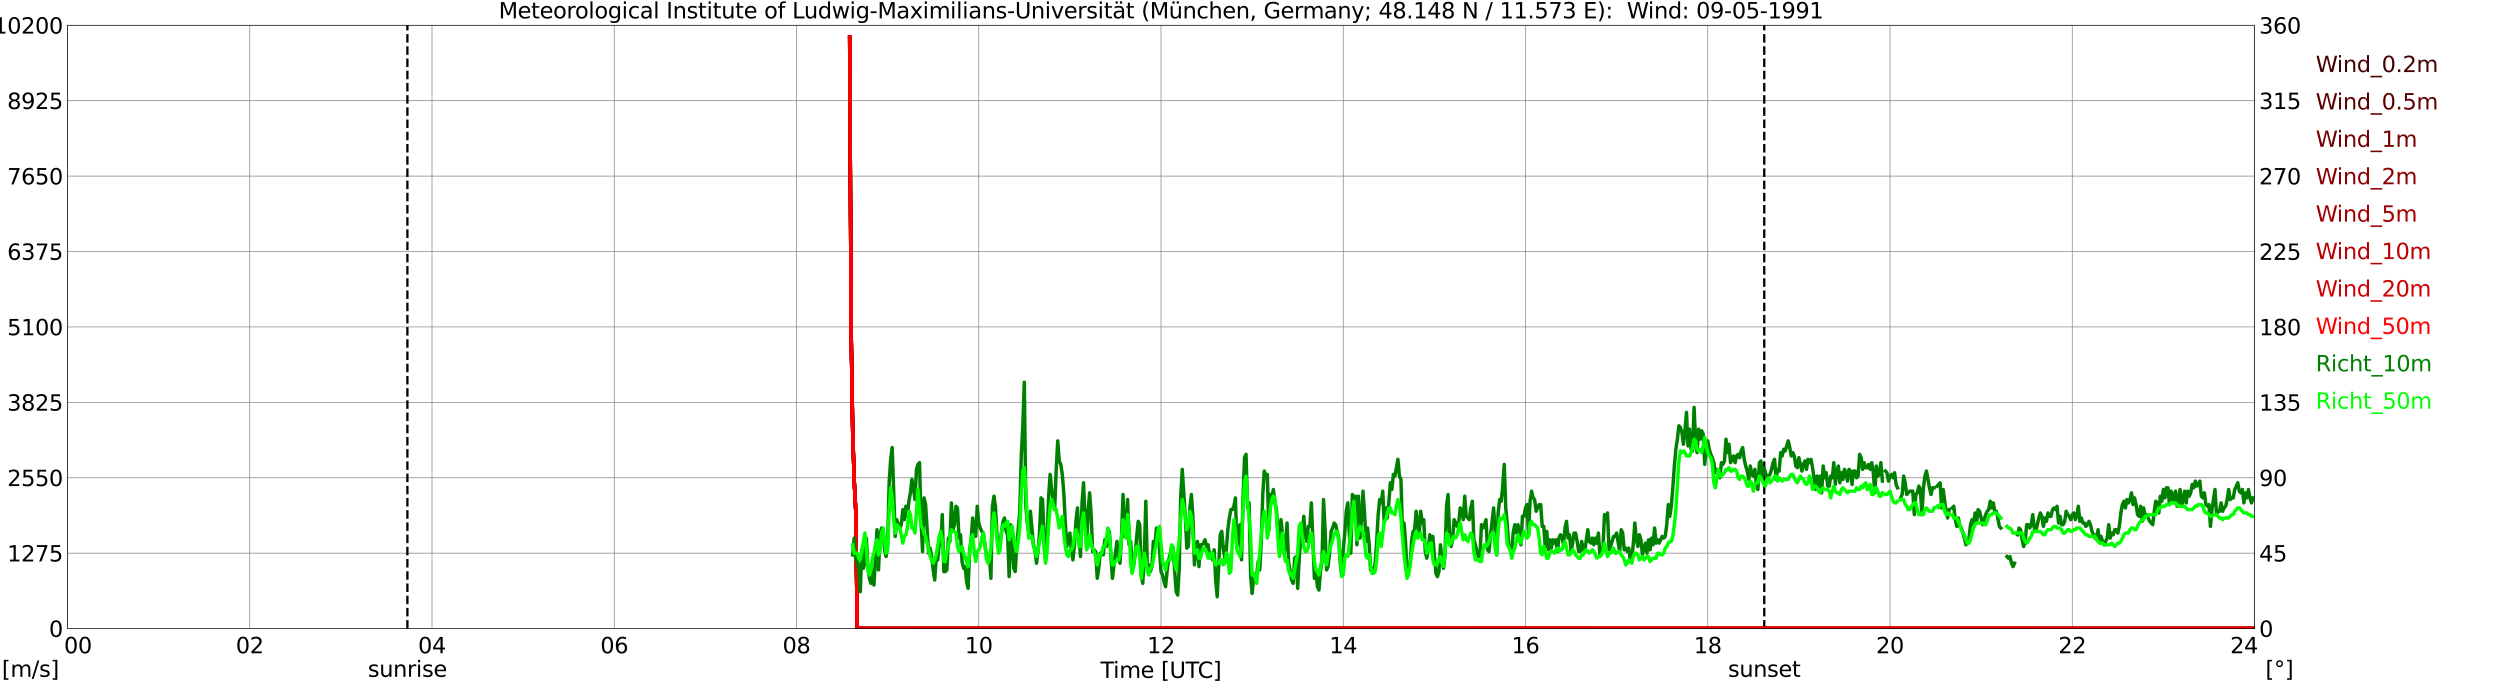 <?xml version="1.0" encoding="utf-8" standalone="no"?>
<!DOCTYPE svg PUBLIC "-//W3C//DTD SVG 1.1//EN"
  "http://www.w3.org/Graphics/SVG/1.1/DTD/svg11.dtd">
<svg xmlns:xlink="http://www.w3.org/1999/xlink" width="1085.4pt" height="296.64pt" viewBox="0 0 1085.4 296.64" xmlns="http://www.w3.org/2000/svg" version="1.1">
 <defs>
  <style type="text/css">*{stroke-linejoin: round; stroke-linecap: butt}</style>
 </defs>
 <g id="figure_1">
  <g id="patch_1">
   <path d="M 0 296.64 
L 1085.4 296.64 
L 1085.4 0 
L 0 0 
z
" style="fill: #ffffff"/>
  </g>
  <g id="axes_1">
   <g id="patch_2">
    <path d="M 29.306 272.909 
L 978.814 272.909 
L 978.814 10.976 
L 29.306 10.976 
z
" style="fill: #ffffff"/>
   </g>
   <g id="patch_3">
    <path d="M 978.814 272.909 
L 978.814 272.909 
L 978.814 10.976 
L 978.814 10.976 
z
" clip-path="url(#p6d7c929462)" style="fill: #d3d3d3; opacity: 0.25; stroke: #d3d3d3; stroke-linejoin: miter"/>
   </g>
   <g id="matplotlib.axis_1">
    <g id="xtick_1">
     <g id="line2d_1">
      <path d="M 29.306 272.909 
L 29.306 10.976 
" clip-path="url(#p6d7c929462)" style="fill: none; stroke: #808080; stroke-width: 0.3; stroke-linecap: square"/>
     </g>
     <g id="line2d_2"/>
     <g id="text_1">
      <!--    00 -->
      <g transform="translate(18.733 283.627) scale(0.095 -0.095)">
       <defs>
        <path id="DejaVuSans-20" transform="scale(0.016)"/>
        <path id="DejaVuSans-30" d="M 2034 4250 
Q 1547 4250 1301 3770 
Q 1056 3291 1056 2328 
Q 1056 1369 1301 889 
Q 1547 409 2034 409 
Q 2525 409 2770 889 
Q 3016 1369 3016 2328 
Q 3016 3291 2770 3770 
Q 2525 4250 2034 4250 
z
M 2034 4750 
Q 2819 4750 3233 4129 
Q 3647 3509 3647 2328 
Q 3647 1150 3233 529 
Q 2819 -91 2034 -91 
Q 1250 -91 836 529 
Q 422 1150 422 2328 
Q 422 3509 836 4129 
Q 1250 4750 2034 4750 
z
" transform="scale(0.016)"/>
       </defs>
       <use xlink:href="#DejaVuSans-20"/>
       <use xlink:href="#DejaVuSans-20" transform="translate(31.787 0)"/>
       <use xlink:href="#DejaVuSans-20" transform="translate(63.574 0)"/>
       <use xlink:href="#DejaVuSans-30" transform="translate(95.361 0)"/>
       <use xlink:href="#DejaVuSans-30" transform="translate(158.984 0)"/>
      </g>
     </g>
    </g>
    <g id="xtick_2">
     <g id="line2d_3">
      <path d="M 108.431 272.909 
L 108.431 10.976 
" clip-path="url(#p6d7c929462)" style="fill: none; stroke: #808080; stroke-width: 0.3; stroke-linecap: square"/>
     </g>
     <g id="line2d_4"/>
     <g id="text_2">
      <!-- 02 -->
      <g transform="translate(102.387 283.627) scale(0.095 -0.095)">
       <defs>
        <path id="DejaVuSans-32" d="M 1228 531 
L 3431 531 
L 3431 0 
L 469 0 
L 469 531 
Q 828 903 1448 1529 
Q 2069 2156 2228 2338 
Q 2531 2678 2651 2914 
Q 2772 3150 2772 3378 
Q 2772 3750 2511 3984 
Q 2250 4219 1831 4219 
Q 1534 4219 1204 4116 
Q 875 4013 500 3803 
L 500 4441 
Q 881 4594 1212 4672 
Q 1544 4750 1819 4750 
Q 2544 4750 2975 4387 
Q 3406 4025 3406 3419 
Q 3406 3131 3298 2873 
Q 3191 2616 2906 2266 
Q 2828 2175 2409 1742 
Q 1991 1309 1228 531 
z
" transform="scale(0.016)"/>
       </defs>
       <use xlink:href="#DejaVuSans-30"/>
       <use xlink:href="#DejaVuSans-32" transform="translate(63.623 0)"/>
      </g>
     </g>
    </g>
    <g id="xtick_3">
     <g id="line2d_5">
      <path d="M 187.557 272.909 
L 187.557 10.976 
" clip-path="url(#p6d7c929462)" style="fill: none; stroke: #808080; stroke-width: 0.3; stroke-linecap: square"/>
     </g>
     <g id="line2d_6"/>
     <g id="text_3">
      <!-- 04 -->
      <g transform="translate(181.513 283.627) scale(0.095 -0.095)">
       <defs>
        <path id="DejaVuSans-34" d="M 2419 4116 
L 825 1625 
L 2419 1625 
L 2419 4116 
z
M 2253 4666 
L 3047 4666 
L 3047 1625 
L 3713 1625 
L 3713 1100 
L 3047 1100 
L 3047 0 
L 2419 0 
L 2419 1100 
L 313 1100 
L 313 1709 
L 2253 4666 
z
" transform="scale(0.016)"/>
       </defs>
       <use xlink:href="#DejaVuSans-30"/>
       <use xlink:href="#DejaVuSans-34" transform="translate(63.623 0)"/>
      </g>
     </g>
    </g>
    <g id="xtick_4">
     <g id="line2d_7">
      <path d="M 266.683 272.909 
L 266.683 10.976 
" clip-path="url(#p6d7c929462)" style="fill: none; stroke: #808080; stroke-width: 0.3; stroke-linecap: square"/>
     </g>
     <g id="line2d_8"/>
     <g id="text_4">
      <!-- 06 -->
      <g transform="translate(260.638 283.627) scale(0.095 -0.095)">
       <defs>
        <path id="DejaVuSans-36" d="M 2113 2584 
Q 1688 2584 1439 2293 
Q 1191 2003 1191 1497 
Q 1191 994 1439 701 
Q 1688 409 2113 409 
Q 2538 409 2786 701 
Q 3034 994 3034 1497 
Q 3034 2003 2786 2293 
Q 2538 2584 2113 2584 
z
M 3366 4563 
L 3366 3988 
Q 3128 4100 2886 4159 
Q 2644 4219 2406 4219 
Q 1781 4219 1451 3797 
Q 1122 3375 1075 2522 
Q 1259 2794 1537 2939 
Q 1816 3084 2150 3084 
Q 2853 3084 3261 2657 
Q 3669 2231 3669 1497 
Q 3669 778 3244 343 
Q 2819 -91 2113 -91 
Q 1303 -91 875 529 
Q 447 1150 447 2328 
Q 447 3434 972 4092 
Q 1497 4750 2381 4750 
Q 2619 4750 2861 4703 
Q 3103 4656 3366 4563 
z
" transform="scale(0.016)"/>
       </defs>
       <use xlink:href="#DejaVuSans-30"/>
       <use xlink:href="#DejaVuSans-36" transform="translate(63.623 0)"/>
      </g>
     </g>
    </g>
    <g id="xtick_5">
     <g id="line2d_9">
      <path d="M 345.808 272.909 
L 345.808 10.976 
" clip-path="url(#p6d7c929462)" style="fill: none; stroke: #808080; stroke-width: 0.3; stroke-linecap: square"/>
     </g>
     <g id="line2d_10"/>
     <g id="text_5">
      <!-- 08 -->
      <g transform="translate(339.764 283.627) scale(0.095 -0.095)">
       <defs>
        <path id="DejaVuSans-38" d="M 2034 2216 
Q 1584 2216 1326 1975 
Q 1069 1734 1069 1313 
Q 1069 891 1326 650 
Q 1584 409 2034 409 
Q 2484 409 2743 651 
Q 3003 894 3003 1313 
Q 3003 1734 2745 1975 
Q 2488 2216 2034 2216 
z
M 1403 2484 
Q 997 2584 770 2862 
Q 544 3141 544 3541 
Q 544 4100 942 4425 
Q 1341 4750 2034 4750 
Q 2731 4750 3128 4425 
Q 3525 4100 3525 3541 
Q 3525 3141 3298 2862 
Q 3072 2584 2669 2484 
Q 3125 2378 3379 2068 
Q 3634 1759 3634 1313 
Q 3634 634 3220 271 
Q 2806 -91 2034 -91 
Q 1263 -91 848 271 
Q 434 634 434 1313 
Q 434 1759 690 2068 
Q 947 2378 1403 2484 
z
M 1172 3481 
Q 1172 3119 1398 2916 
Q 1625 2713 2034 2713 
Q 2441 2713 2670 2916 
Q 2900 3119 2900 3481 
Q 2900 3844 2670 4047 
Q 2441 4250 2034 4250 
Q 1625 4250 1398 4047 
Q 1172 3844 1172 3481 
z
" transform="scale(0.016)"/>
       </defs>
       <use xlink:href="#DejaVuSans-30"/>
       <use xlink:href="#DejaVuSans-38" transform="translate(63.623 0)"/>
      </g>
     </g>
    </g>
    <g id="xtick_6">
     <g id="line2d_11">
      <path d="M 424.934 272.909 
L 424.934 10.976 
" clip-path="url(#p6d7c929462)" style="fill: none; stroke: #808080; stroke-width: 0.3; stroke-linecap: square"/>
     </g>
     <g id="line2d_12"/>
     <g id="text_6">
      <!-- 10 -->
      <g transform="translate(418.89 283.627) scale(0.095 -0.095)">
       <defs>
        <path id="DejaVuSans-31" d="M 794 531 
L 1825 531 
L 1825 4091 
L 703 3866 
L 703 4441 
L 1819 4666 
L 2450 4666 
L 2450 531 
L 3481 531 
L 3481 0 
L 794 0 
L 794 531 
z
" transform="scale(0.016)"/>
       </defs>
       <use xlink:href="#DejaVuSans-31"/>
       <use xlink:href="#DejaVuSans-30" transform="translate(63.623 0)"/>
      </g>
     </g>
    </g>
    <g id="xtick_7">
     <g id="line2d_13">
      <path d="M 504.06 272.909 
L 504.06 10.976 
" clip-path="url(#p6d7c929462)" style="fill: none; stroke: #808080; stroke-width: 0.3; stroke-linecap: square"/>
     </g>
     <g id="line2d_14"/>
     <g id="text_7">
      <!-- 12 -->
      <g transform="translate(498.015 283.627) scale(0.095 -0.095)">
       <use xlink:href="#DejaVuSans-31"/>
       <use xlink:href="#DejaVuSans-32" transform="translate(63.623 0)"/>
      </g>
     </g>
    </g>
    <g id="xtick_8">
     <g id="line2d_15">
      <path d="M 583.185 272.909 
L 583.185 10.976 
" clip-path="url(#p6d7c929462)" style="fill: none; stroke: #808080; stroke-width: 0.3; stroke-linecap: square"/>
     </g>
     <g id="line2d_16"/>
     <g id="text_8">
      <!-- 14 -->
      <g transform="translate(577.141 283.627) scale(0.095 -0.095)">
       <use xlink:href="#DejaVuSans-31"/>
       <use xlink:href="#DejaVuSans-34" transform="translate(63.623 0)"/>
      </g>
     </g>
    </g>
    <g id="xtick_9">
     <g id="line2d_17">
      <path d="M 662.311 272.909 
L 662.311 10.976 
" clip-path="url(#p6d7c929462)" style="fill: none; stroke: #808080; stroke-width: 0.3; stroke-linecap: square"/>
     </g>
     <g id="line2d_18"/>
     <g id="text_9">
      <!-- 16 -->
      <g transform="translate(656.267 283.627) scale(0.095 -0.095)">
       <use xlink:href="#DejaVuSans-31"/>
       <use xlink:href="#DejaVuSans-36" transform="translate(63.623 0)"/>
      </g>
     </g>
    </g>
    <g id="xtick_10">
     <g id="line2d_19">
      <path d="M 741.437 272.909 
L 741.437 10.976 
" clip-path="url(#p6d7c929462)" style="fill: none; stroke: #808080; stroke-width: 0.3; stroke-linecap: square"/>
     </g>
     <g id="line2d_20"/>
     <g id="text_10">
      <!-- 18 -->
      <g transform="translate(735.392 283.627) scale(0.095 -0.095)">
       <use xlink:href="#DejaVuSans-31"/>
       <use xlink:href="#DejaVuSans-38" transform="translate(63.623 0)"/>
      </g>
     </g>
    </g>
    <g id="xtick_11">
     <g id="line2d_21">
      <path d="M 820.562 272.909 
L 820.562 10.976 
" clip-path="url(#p6d7c929462)" style="fill: none; stroke: #808080; stroke-width: 0.3; stroke-linecap: square"/>
     </g>
     <g id="line2d_22"/>
     <g id="text_11">
      <!-- 20 -->
      <g transform="translate(814.518 283.627) scale(0.095 -0.095)">
       <use xlink:href="#DejaVuSans-32"/>
       <use xlink:href="#DejaVuSans-30" transform="translate(63.623 0)"/>
      </g>
     </g>
    </g>
    <g id="xtick_12">
     <g id="line2d_23">
      <path d="M 899.688 272.909 
L 899.688 10.976 
" clip-path="url(#p6d7c929462)" style="fill: none; stroke: #808080; stroke-width: 0.3; stroke-linecap: square"/>
     </g>
     <g id="line2d_24"/>
     <g id="text_12">
      <!-- 22 -->
      <g transform="translate(893.644 283.627) scale(0.095 -0.095)">
       <use xlink:href="#DejaVuSans-32"/>
       <use xlink:href="#DejaVuSans-32" transform="translate(63.623 0)"/>
      </g>
     </g>
    </g>
    <g id="xtick_13">
     <g id="line2d_25">
      <path d="M 978.814 272.909 
L 978.814 10.976 
" clip-path="url(#p6d7c929462)" style="fill: none; stroke: #808080; stroke-width: 0.3; stroke-linecap: square"/>
     </g>
     <g id="line2d_26"/>
     <g id="text_13">
      <!-- 24    -->
      <g transform="translate(968.241 283.627) scale(0.095 -0.095)">
       <use xlink:href="#DejaVuSans-32"/>
       <use xlink:href="#DejaVuSans-34" transform="translate(63.623 0)"/>
       <use xlink:href="#DejaVuSans-20" transform="translate(127.246 0)"/>
       <use xlink:href="#DejaVuSans-20" transform="translate(159.033 0)"/>
       <use xlink:href="#DejaVuSans-20" transform="translate(190.82 0)"/>
      </g>
     </g>
    </g>
    <g id="text_14">
     <!-- Time [UTC] -->
     <g transform="translate(477.806 294.322) scale(0.095 -0.095)">
      <defs>
       <path id="DejaVuSans-54" d="M -19 4666 
L 3928 4666 
L 3928 4134 
L 2272 4134 
L 2272 0 
L 1638 0 
L 1638 4134 
L -19 4134 
L -19 4666 
z
" transform="scale(0.016)"/>
       <path id="DejaVuSans-69" d="M 603 3500 
L 1178 3500 
L 1178 0 
L 603 0 
L 603 3500 
z
M 603 4863 
L 1178 4863 
L 1178 4134 
L 603 4134 
L 603 4863 
z
" transform="scale(0.016)"/>
       <path id="DejaVuSans-6d" d="M 3328 2828 
Q 3544 3216 3844 3400 
Q 4144 3584 4550 3584 
Q 5097 3584 5394 3201 
Q 5691 2819 5691 2113 
L 5691 0 
L 5113 0 
L 5113 2094 
Q 5113 2597 4934 2840 
Q 4756 3084 4391 3084 
Q 3944 3084 3684 2787 
Q 3425 2491 3425 1978 
L 3425 0 
L 2847 0 
L 2847 2094 
Q 2847 2600 2669 2842 
Q 2491 3084 2119 3084 
Q 1678 3084 1418 2786 
Q 1159 2488 1159 1978 
L 1159 0 
L 581 0 
L 581 3500 
L 1159 3500 
L 1159 2956 
Q 1356 3278 1631 3431 
Q 1906 3584 2284 3584 
Q 2666 3584 2933 3390 
Q 3200 3197 3328 2828 
z
" transform="scale(0.016)"/>
       <path id="DejaVuSans-65" d="M 3597 1894 
L 3597 1613 
L 953 1613 
Q 991 1019 1311 708 
Q 1631 397 2203 397 
Q 2534 397 2845 478 
Q 3156 559 3463 722 
L 3463 178 
Q 3153 47 2828 -22 
Q 2503 -91 2169 -91 
Q 1331 -91 842 396 
Q 353 884 353 1716 
Q 353 2575 817 3079 
Q 1281 3584 2069 3584 
Q 2775 3584 3186 3129 
Q 3597 2675 3597 1894 
z
M 3022 2063 
Q 3016 2534 2758 2815 
Q 2500 3097 2075 3097 
Q 1594 3097 1305 2825 
Q 1016 2553 972 2059 
L 3022 2063 
z
" transform="scale(0.016)"/>
       <path id="DejaVuSans-5b" d="M 550 4863 
L 1875 4863 
L 1875 4416 
L 1125 4416 
L 1125 -397 
L 1875 -397 
L 1875 -844 
L 550 -844 
L 550 4863 
z
" transform="scale(0.016)"/>
       <path id="DejaVuSans-55" d="M 556 4666 
L 1191 4666 
L 1191 1831 
Q 1191 1081 1462 751 
Q 1734 422 2344 422 
Q 2950 422 3222 751 
Q 3494 1081 3494 1831 
L 3494 4666 
L 4128 4666 
L 4128 1753 
Q 4128 841 3676 375 
Q 3225 -91 2344 -91 
Q 1459 -91 1007 375 
Q 556 841 556 1753 
L 556 4666 
z
" transform="scale(0.016)"/>
       <path id="DejaVuSans-43" d="M 4122 4306 
L 4122 3641 
Q 3803 3938 3442 4084 
Q 3081 4231 2675 4231 
Q 1875 4231 1450 3742 
Q 1025 3253 1025 2328 
Q 1025 1406 1450 917 
Q 1875 428 2675 428 
Q 3081 428 3442 575 
Q 3803 722 4122 1019 
L 4122 359 
Q 3791 134 3420 21 
Q 3050 -91 2638 -91 
Q 1578 -91 968 557 
Q 359 1206 359 2328 
Q 359 3453 968 4101 
Q 1578 4750 2638 4750 
Q 3056 4750 3426 4639 
Q 3797 4528 4122 4306 
z
" transform="scale(0.016)"/>
       <path id="DejaVuSans-5d" d="M 1947 4863 
L 1947 -844 
L 622 -844 
L 622 -397 
L 1369 -397 
L 1369 4416 
L 622 4416 
L 622 4863 
L 1947 4863 
z
" transform="scale(0.016)"/>
      </defs>
      <use xlink:href="#DejaVuSans-54"/>
      <use xlink:href="#DejaVuSans-69" transform="translate(57.959 0)"/>
      <use xlink:href="#DejaVuSans-6d" transform="translate(85.742 0)"/>
      <use xlink:href="#DejaVuSans-65" transform="translate(183.154 0)"/>
      <use xlink:href="#DejaVuSans-20" transform="translate(244.678 0)"/>
      <use xlink:href="#DejaVuSans-5b" transform="translate(276.465 0)"/>
      <use xlink:href="#DejaVuSans-55" transform="translate(315.479 0)"/>
      <use xlink:href="#DejaVuSans-54" transform="translate(388.672 0)"/>
      <use xlink:href="#DejaVuSans-43" transform="translate(443.881 0)"/>
      <use xlink:href="#DejaVuSans-5d" transform="translate(513.705 0)"/>
     </g>
    </g>
   </g>
   <g id="matplotlib.axis_2">
    <g id="ytick_1">
     <g id="line2d_27">
      <path d="M 29.306 272.909 
L 978.814 272.909 
" clip-path="url(#p6d7c929462)" style="fill: none; stroke: #808080; stroke-width: 0.3; stroke-linecap: square"/>
     </g>
     <g id="line2d_28"/>
     <g id="text_15">
      <!-- 0 -->
      <g transform="translate(21.261 276.518) scale(0.095 -0.095)">
       <use xlink:href="#DejaVuSans-30"/>
      </g>
     </g>
    </g>
    <g id="ytick_2">
     <g id="line2d_29">
      <path d="M 29.306 240.167 
L 978.814 240.167 
" clip-path="url(#p6d7c929462)" style="fill: none; stroke: #808080; stroke-width: 0.3; stroke-linecap: square"/>
     </g>
     <g id="line2d_30"/>
     <g id="text_16">
      <!-- 1275 -->
      <g transform="translate(3.128 243.776) scale(0.095 -0.095)">
       <defs>
        <path id="DejaVuSans-37" d="M 525 4666 
L 3525 4666 
L 3525 4397 
L 1831 0 
L 1172 0 
L 2766 4134 
L 525 4134 
L 525 4666 
z
" transform="scale(0.016)"/>
        <path id="DejaVuSans-35" d="M 691 4666 
L 3169 4666 
L 3169 4134 
L 1269 4134 
L 1269 2991 
Q 1406 3038 1543 3061 
Q 1681 3084 1819 3084 
Q 2600 3084 3056 2656 
Q 3513 2228 3513 1497 
Q 3513 744 3044 326 
Q 2575 -91 1722 -91 
Q 1428 -91 1123 -41 
Q 819 9 494 109 
L 494 744 
Q 775 591 1075 516 
Q 1375 441 1709 441 
Q 2250 441 2565 725 
Q 2881 1009 2881 1497 
Q 2881 1984 2565 2268 
Q 2250 2553 1709 2553 
Q 1456 2553 1204 2497 
Q 953 2441 691 2322 
L 691 4666 
z
" transform="scale(0.016)"/>
       </defs>
       <use xlink:href="#DejaVuSans-31"/>
       <use xlink:href="#DejaVuSans-32" transform="translate(63.623 0)"/>
       <use xlink:href="#DejaVuSans-37" transform="translate(127.246 0)"/>
       <use xlink:href="#DejaVuSans-35" transform="translate(190.869 0)"/>
      </g>
     </g>
    </g>
    <g id="ytick_3">
     <g id="line2d_31">
      <path d="M 29.306 207.426 
L 978.814 207.426 
" clip-path="url(#p6d7c929462)" style="fill: none; stroke: #808080; stroke-width: 0.3; stroke-linecap: square"/>
     </g>
     <g id="line2d_32"/>
     <g id="text_17">
      <!-- 2550 -->
      <g transform="translate(3.128 211.035) scale(0.095 -0.095)">
       <use xlink:href="#DejaVuSans-32"/>
       <use xlink:href="#DejaVuSans-35" transform="translate(63.623 0)"/>
       <use xlink:href="#DejaVuSans-35" transform="translate(127.246 0)"/>
       <use xlink:href="#DejaVuSans-30" transform="translate(190.869 0)"/>
      </g>
     </g>
    </g>
    <g id="ytick_4">
     <g id="line2d_33">
      <path d="M 29.306 174.684 
L 978.814 174.684 
" clip-path="url(#p6d7c929462)" style="fill: none; stroke: #808080; stroke-width: 0.3; stroke-linecap: square"/>
     </g>
     <g id="line2d_34"/>
     <g id="text_18">
      <!-- 3825 -->
      <g transform="translate(3.128 178.293) scale(0.095 -0.095)">
       <defs>
        <path id="DejaVuSans-33" d="M 2597 2516 
Q 3050 2419 3304 2112 
Q 3559 1806 3559 1356 
Q 3559 666 3084 287 
Q 2609 -91 1734 -91 
Q 1441 -91 1130 -33 
Q 819 25 488 141 
L 488 750 
Q 750 597 1062 519 
Q 1375 441 1716 441 
Q 2309 441 2620 675 
Q 2931 909 2931 1356 
Q 2931 1769 2642 2001 
Q 2353 2234 1838 2234 
L 1294 2234 
L 1294 2753 
L 1863 2753 
Q 2328 2753 2575 2939 
Q 2822 3125 2822 3475 
Q 2822 3834 2567 4026 
Q 2313 4219 1838 4219 
Q 1578 4219 1281 4162 
Q 984 4106 628 3988 
L 628 4550 
Q 988 4650 1302 4700 
Q 1616 4750 1894 4750 
Q 2613 4750 3031 4423 
Q 3450 4097 3450 3541 
Q 3450 3153 3228 2886 
Q 3006 2619 2597 2516 
z
" transform="scale(0.016)"/>
       </defs>
       <use xlink:href="#DejaVuSans-33"/>
       <use xlink:href="#DejaVuSans-38" transform="translate(63.623 0)"/>
       <use xlink:href="#DejaVuSans-32" transform="translate(127.246 0)"/>
       <use xlink:href="#DejaVuSans-35" transform="translate(190.869 0)"/>
      </g>
     </g>
    </g>
    <g id="ytick_5">
     <g id="line2d_35">
      <path d="M 29.306 141.942 
L 978.814 141.942 
" clip-path="url(#p6d7c929462)" style="fill: none; stroke: #808080; stroke-width: 0.3; stroke-linecap: square"/>
     </g>
     <g id="line2d_36"/>
     <g id="text_19">
      <!-- 5100 -->
      <g transform="translate(3.128 145.551) scale(0.095 -0.095)">
       <use xlink:href="#DejaVuSans-35"/>
       <use xlink:href="#DejaVuSans-31" transform="translate(63.623 0)"/>
       <use xlink:href="#DejaVuSans-30" transform="translate(127.246 0)"/>
       <use xlink:href="#DejaVuSans-30" transform="translate(190.869 0)"/>
      </g>
     </g>
    </g>
    <g id="ytick_6">
     <g id="line2d_37">
      <path d="M 29.306 109.201 
L 978.814 109.201 
" clip-path="url(#p6d7c929462)" style="fill: none; stroke: #808080; stroke-width: 0.3; stroke-linecap: square"/>
     </g>
     <g id="line2d_38"/>
     <g id="text_20">
      <!-- 6375 -->
      <g transform="translate(3.128 112.81) scale(0.095 -0.095)">
       <use xlink:href="#DejaVuSans-36"/>
       <use xlink:href="#DejaVuSans-33" transform="translate(63.623 0)"/>
       <use xlink:href="#DejaVuSans-37" transform="translate(127.246 0)"/>
       <use xlink:href="#DejaVuSans-35" transform="translate(190.869 0)"/>
      </g>
     </g>
    </g>
    <g id="ytick_7">
     <g id="line2d_39">
      <path d="M 29.306 76.459 
L 978.814 76.459 
" clip-path="url(#p6d7c929462)" style="fill: none; stroke: #808080; stroke-width: 0.3; stroke-linecap: square"/>
     </g>
     <g id="line2d_40"/>
     <g id="text_21">
      <!-- 7650 -->
      <g transform="translate(3.128 80.068) scale(0.095 -0.095)">
       <use xlink:href="#DejaVuSans-37"/>
       <use xlink:href="#DejaVuSans-36" transform="translate(63.623 0)"/>
       <use xlink:href="#DejaVuSans-35" transform="translate(127.246 0)"/>
       <use xlink:href="#DejaVuSans-30" transform="translate(190.869 0)"/>
      </g>
     </g>
    </g>
    <g id="ytick_8">
     <g id="line2d_41">
      <path d="M 29.306 43.717 
L 978.814 43.717 
" clip-path="url(#p6d7c929462)" style="fill: none; stroke: #808080; stroke-width: 0.3; stroke-linecap: square"/>
     </g>
     <g id="line2d_42"/>
     <g id="text_22">
      <!-- 8925 -->
      <g transform="translate(3.128 47.327) scale(0.095 -0.095)">
       <defs>
        <path id="DejaVuSans-39" d="M 703 97 
L 703 672 
Q 941 559 1184 500 
Q 1428 441 1663 441 
Q 2288 441 2617 861 
Q 2947 1281 2994 2138 
Q 2813 1869 2534 1725 
Q 2256 1581 1919 1581 
Q 1219 1581 811 2004 
Q 403 2428 403 3163 
Q 403 3881 828 4315 
Q 1253 4750 1959 4750 
Q 2769 4750 3195 4129 
Q 3622 3509 3622 2328 
Q 3622 1225 3098 567 
Q 2575 -91 1691 -91 
Q 1453 -91 1209 -44 
Q 966 3 703 97 
z
M 1959 2075 
Q 2384 2075 2632 2365 
Q 2881 2656 2881 3163 
Q 2881 3666 2632 3958 
Q 2384 4250 1959 4250 
Q 1534 4250 1286 3958 
Q 1038 3666 1038 3163 
Q 1038 2656 1286 2365 
Q 1534 2075 1959 2075 
z
" transform="scale(0.016)"/>
       </defs>
       <use xlink:href="#DejaVuSans-38"/>
       <use xlink:href="#DejaVuSans-39" transform="translate(63.623 0)"/>
       <use xlink:href="#DejaVuSans-32" transform="translate(127.246 0)"/>
       <use xlink:href="#DejaVuSans-35" transform="translate(190.869 0)"/>
      </g>
     </g>
    </g>
    <g id="ytick_9">
     <g id="line2d_43">
      <path d="M 29.306 10.976 
L 978.814 10.976 
" clip-path="url(#p6d7c929462)" style="fill: none; stroke: #808080; stroke-width: 0.3; stroke-linecap: square"/>
     </g>
     <g id="line2d_44"/>
     <g id="text_23">
      <!-- 10200 -->
      <g transform="translate(-2.916 14.585) scale(0.095 -0.095)">
       <use xlink:href="#DejaVuSans-31"/>
       <use xlink:href="#DejaVuSans-30" transform="translate(63.623 0)"/>
       <use xlink:href="#DejaVuSans-32" transform="translate(127.246 0)"/>
       <use xlink:href="#DejaVuSans-30" transform="translate(190.869 0)"/>
       <use xlink:href="#DejaVuSans-30" transform="translate(254.492 0)"/>
      </g>
     </g>
    </g>
   </g>
   <g id="line2d_45">
    <path d="M 176.875 272.909 
L 176.875 10.976 
" clip-path="url(#p6d7c929462)" style="fill: none; stroke-dasharray: 3.7,1.6; stroke-dashoffset: 0; stroke: #000000"/>
   </g>
   <g id="line2d_46">
    <path d="M 765.966 272.909 
L 765.966 10.976 
" clip-path="url(#p6d7c929462)" style="fill: none; stroke-dasharray: 3.7,1.6; stroke-dashoffset: 0; stroke: #000000"/>
   </g>
   <g id="line2d_47">
    <path d="M 368.887 16.112 
L 369.546 144.488 
L 370.206 187.283 
L 370.865 208.68 
L 371.524 221.518 
L 372.184 272.872 
L 391.306 272.879 
L 438.781 272.865 
L 491.532 272.863 
L 539.007 272.869 
L 718.358 272.873 
L 742.096 272.877 
L 798.143 272.876 
L 846.278 272.893 
L 978.154 272.887 
L 978.154 272.887 
" clip-path="url(#p6d7c929462)" style="fill: none; stroke: #460000; stroke-width: 1.5; stroke-linecap: square"/>
   </g>
   <g id="line2d_48">
    <path d="M 368.887 16.112 
L 369.546 144.485 
L 370.206 187.277 
L 370.865 208.675 
L 371.524 221.514 
L 372.184 272.867 
L 386.69 272.871 
L 469.772 272.864 
L 500.763 272.855 
L 584.504 272.865 
L 596.373 272.842 
L 623.408 272.849 
L 638.573 272.848 
L 662.97 272.863 
L 714.402 272.864 
L 862.103 272.891 
L 978.154 272.883 
L 978.154 272.883 
" clip-path="url(#p6d7c929462)" style="fill: none; stroke: #5d0000; stroke-width: 1.5; stroke-linecap: square"/>
   </g>
   <g id="line2d_49">
    <path d="M 368.887 16.112 
L 369.546 144.482 
L 370.206 187.276 
L 370.865 208.672 
L 371.524 221.511 
L 372.184 272.863 
L 384.712 272.864 
L 443.397 272.857 
L 452.628 272.85 
L 583.185 272.858 
L 609.561 272.849 
L 626.045 272.837 
L 641.87 272.851 
L 657.036 272.854 
L 667.586 272.872 
L 725.612 272.87 
L 775.065 272.88 
L 792.209 272.868 
L 941.229 272.886 
L 978.154 272.879 
L 978.154 272.879 
" clip-path="url(#p6d7c929462)" style="fill: none; stroke: #740000; stroke-width: 1.5; stroke-linecap: square"/>
   </g>
   <g id="line2d_50">
    <path d="M 368.887 16.112 
L 369.546 144.481 
L 370.206 187.273 
L 370.865 208.669 
L 371.524 221.508 
L 372.184 272.86 
L 383.393 272.86 
L 978.154 272.878 
L 978.154 272.878 
" clip-path="url(#p6d7c929462)" style="fill: none; stroke: #8b0000; stroke-width: 1.5; stroke-linecap: square"/>
   </g>
   <g id="line2d_51">
    <path d="M 368.887 16.112 
L 369.546 144.477 
L 370.206 187.27 
L 370.865 208.666 
L 371.524 221.504 
L 372.184 272.855 
L 383.393 272.852 
L 438.781 272.84 
L 483.619 272.825 
L 502.741 272.827 
L 539.007 272.843 
L 585.823 272.86 
L 593.736 272.828 
L 614.836 272.826 
L 622.748 272.83 
L 631.32 272.829 
L 907.601 272.87 
L 927.382 272.878 
L 978.154 272.875 
L 978.154 272.875 
" clip-path="url(#p6d7c929462)" style="fill: none; stroke: #a20000; stroke-width: 1.5; stroke-linecap: square"/>
   </g>
   <g id="line2d_52">
    <path d="M 368.887 16.112 
L 369.546 144.479 
L 370.206 187.268 
L 370.865 208.664 
L 371.524 221.503 
L 372.184 272.854 
L 383.393 272.848 
L 411.746 272.829 
L 427.572 272.823 
L 548.898 272.838 
L 577.91 272.832 
L 585.823 272.855 
L 592.417 272.831 
L 631.98 272.817 
L 638.573 272.819 
L 655.058 272.83 
L 670.224 272.822 
L 684.73 272.816 
L 697.258 272.843 
L 735.502 272.847 
L 978.154 272.87 
L 978.154 272.87 
" clip-path="url(#p6d7c929462)" style="fill: none; stroke: #b90000; stroke-width: 1.5; stroke-linecap: square"/>
   </g>
   <g id="line2d_53">
    <path d="M 368.887 16.112 
L 369.546 144.473 
L 370.206 187.259 
L 370.865 208.655 
L 371.524 221.495 
L 372.184 272.846 
L 382.734 272.839 
L 413.065 272.823 
L 420.318 272.815 
L 442.737 272.81 
L 446.694 272.836 
L 452.628 272.827 
L 498.785 272.815 
L 508.675 272.807 
L 525.16 272.815 
L 577.251 272.815 
L 603.626 272.837 
L 608.242 272.821 
L 620.77 272.798 
L 633.298 272.814 
L 641.87 272.805 
L 669.564 272.81 
L 675.499 272.805 
L 690.005 272.811 
L 771.109 272.838 
L 788.253 272.822 
L 938.592 272.847 
L 951.779 272.86 
L 978.154 272.843 
L 978.154 272.843 
" clip-path="url(#p6d7c929462)" style="fill: none; stroke: #d10000; stroke-width: 1.5; stroke-linecap: square"/>
   </g>
   <g id="line2d_54">
    <path d="M 368.887 16.112 
L 369.546 144.463 
L 370.206 187.248 
L 370.865 208.642 
L 371.524 221.481 
L 372.184 272.827 
L 381.415 272.826 
L 978.154 272.78 
L 978.154 272.78 
" clip-path="url(#p6d7c929462)" style="fill: none; stroke: #ff0000; stroke-width: 1.5; stroke-linecap: square"/>
   </g>
   <g id="patch_4">
    <path d="M 29.306 272.909 
L 29.306 10.976 
" style="fill: none; stroke: #000000; stroke-width: 0.3; stroke-linejoin: miter; stroke-linecap: square"/>
   </g>
   <g id="patch_5">
    <path d="M 29.306 272.909 
L 978.814 272.909 
" style="fill: none; stroke: #000000; stroke-width: 0.3; stroke-linejoin: miter; stroke-linecap: square"/>
   </g>
   <g id="patch_6">
    <path d="M 29.306 10.976 
L 978.814 10.976 
" style="fill: none; stroke: #000000; stroke-width: 0.3; stroke-linejoin: miter; stroke-linecap: square"/>
   </g>
   <g id="text_24">
    <!-- sunrise -->
    <g transform="translate(159.711 293.863) scale(0.095 -0.095)">
     <defs>
      <path id="DejaVuSans-73" d="M 2834 3397 
L 2834 2853 
Q 2591 2978 2328 3040 
Q 2066 3103 1784 3103 
Q 1356 3103 1142 2972 
Q 928 2841 928 2578 
Q 928 2378 1081 2264 
Q 1234 2150 1697 2047 
L 1894 2003 
Q 2506 1872 2764 1633 
Q 3022 1394 3022 966 
Q 3022 478 2636 193 
Q 2250 -91 1575 -91 
Q 1294 -91 989 -36 
Q 684 19 347 128 
L 347 722 
Q 666 556 975 473 
Q 1284 391 1588 391 
Q 1994 391 2212 530 
Q 2431 669 2431 922 
Q 2431 1156 2273 1281 
Q 2116 1406 1581 1522 
L 1381 1569 
Q 847 1681 609 1914 
Q 372 2147 372 2553 
Q 372 3047 722 3315 
Q 1072 3584 1716 3584 
Q 2034 3584 2315 3537 
Q 2597 3491 2834 3397 
z
" transform="scale(0.016)"/>
      <path id="DejaVuSans-75" d="M 544 1381 
L 544 3500 
L 1119 3500 
L 1119 1403 
Q 1119 906 1312 657 
Q 1506 409 1894 409 
Q 2359 409 2629 706 
Q 2900 1003 2900 1516 
L 2900 3500 
L 3475 3500 
L 3475 0 
L 2900 0 
L 2900 538 
Q 2691 219 2414 64 
Q 2138 -91 1772 -91 
Q 1169 -91 856 284 
Q 544 659 544 1381 
z
M 1991 3584 
L 1991 3584 
z
" transform="scale(0.016)"/>
      <path id="DejaVuSans-6e" d="M 3513 2113 
L 3513 0 
L 2938 0 
L 2938 2094 
Q 2938 2591 2744 2837 
Q 2550 3084 2163 3084 
Q 1697 3084 1428 2787 
Q 1159 2491 1159 1978 
L 1159 0 
L 581 0 
L 581 3500 
L 1159 3500 
L 1159 2956 
Q 1366 3272 1645 3428 
Q 1925 3584 2291 3584 
Q 2894 3584 3203 3211 
Q 3513 2838 3513 2113 
z
" transform="scale(0.016)"/>
      <path id="DejaVuSans-72" d="M 2631 2963 
Q 2534 3019 2420 3045 
Q 2306 3072 2169 3072 
Q 1681 3072 1420 2755 
Q 1159 2438 1159 1844 
L 1159 0 
L 581 0 
L 581 3500 
L 1159 3500 
L 1159 2956 
Q 1341 3275 1631 3429 
Q 1922 3584 2338 3584 
Q 2397 3584 2469 3576 
Q 2541 3569 2628 3553 
L 2631 2963 
z
" transform="scale(0.016)"/>
     </defs>
     <use xlink:href="#DejaVuSans-73"/>
     <use xlink:href="#DejaVuSans-75" transform="translate(52.1 0)"/>
     <use xlink:href="#DejaVuSans-6e" transform="translate(115.479 0)"/>
     <use xlink:href="#DejaVuSans-72" transform="translate(178.857 0)"/>
     <use xlink:href="#DejaVuSans-69" transform="translate(219.971 0)"/>
     <use xlink:href="#DejaVuSans-73" transform="translate(247.754 0)"/>
     <use xlink:href="#DejaVuSans-65" transform="translate(299.854 0)"/>
    </g>
   </g>
   <g id="text_25">
    <!-- sunset -->
    <g transform="translate(750.211 293.863) scale(0.095 -0.095)">
     <defs>
      <path id="DejaVuSans-74" d="M 1172 4494 
L 1172 3500 
L 2356 3500 
L 2356 3053 
L 1172 3053 
L 1172 1153 
Q 1172 725 1289 603 
Q 1406 481 1766 481 
L 2356 481 
L 2356 0 
L 1766 0 
Q 1100 0 847 248 
Q 594 497 594 1153 
L 594 3053 
L 172 3053 
L 172 3500 
L 594 3500 
L 594 4494 
L 1172 4494 
z
" transform="scale(0.016)"/>
     </defs>
     <use xlink:href="#DejaVuSans-73"/>
     <use xlink:href="#DejaVuSans-75" transform="translate(52.1 0)"/>
     <use xlink:href="#DejaVuSans-6e" transform="translate(115.479 0)"/>
     <use xlink:href="#DejaVuSans-73" transform="translate(178.857 0)"/>
     <use xlink:href="#DejaVuSans-65" transform="translate(230.957 0)"/>
     <use xlink:href="#DejaVuSans-74" transform="translate(292.48 0)"/>
    </g>
   </g>
   <g id="text_26">
    <!-- [m/s] -->
    <g transform="translate(0.821 293.863) scale(0.095 -0.095)">
     <defs>
      <path id="DejaVuSans-2f" d="M 1625 4666 
L 2156 4666 
L 531 -594 
L 0 -594 
L 1625 4666 
z
" transform="scale(0.016)"/>
     </defs>
     <use xlink:href="#DejaVuSans-5b"/>
     <use xlink:href="#DejaVuSans-6d" transform="translate(39.014 0)"/>
     <use xlink:href="#DejaVuSans-2f" transform="translate(136.426 0)"/>
     <use xlink:href="#DejaVuSans-73" transform="translate(170.117 0)"/>
     <use xlink:href="#DejaVuSans-5d" transform="translate(222.217 0)"/>
    </g>
   </g>
   <g id="text_27">
    <!-- Wind_0.2m -->
    <g style="fill: #460000" transform="translate(1005.4 31.291) scale(0.095 -0.095)">
     <defs>
      <path id="DejaVuSans-57" d="M 213 4666 
L 850 4666 
L 1831 722 
L 2809 4666 
L 3519 4666 
L 4500 722 
L 5478 4666 
L 6119 4666 
L 4947 0 
L 4153 0 
L 3169 4050 
L 2175 0 
L 1381 0 
L 213 4666 
z
" transform="scale(0.016)"/>
      <path id="DejaVuSans-64" d="M 2906 2969 
L 2906 4863 
L 3481 4863 
L 3481 0 
L 2906 0 
L 2906 525 
Q 2725 213 2448 61 
Q 2172 -91 1784 -91 
Q 1150 -91 751 415 
Q 353 922 353 1747 
Q 353 2572 751 3078 
Q 1150 3584 1784 3584 
Q 2172 3584 2448 3432 
Q 2725 3281 2906 2969 
z
M 947 1747 
Q 947 1113 1208 752 
Q 1469 391 1925 391 
Q 2381 391 2643 752 
Q 2906 1113 2906 1747 
Q 2906 2381 2643 2742 
Q 2381 3103 1925 3103 
Q 1469 3103 1208 2742 
Q 947 2381 947 1747 
z
" transform="scale(0.016)"/>
      <path id="DejaVuSans-5f" d="M 3263 -1063 
L 3263 -1509 
L -63 -1509 
L -63 -1063 
L 3263 -1063 
z
" transform="scale(0.016)"/>
      <path id="DejaVuSans-2e" d="M 684 794 
L 1344 794 
L 1344 0 
L 684 0 
L 684 794 
z
" transform="scale(0.016)"/>
     </defs>
     <use xlink:href="#DejaVuSans-57"/>
     <use xlink:href="#DejaVuSans-69" transform="translate(96.627 0)"/>
     <use xlink:href="#DejaVuSans-6e" transform="translate(124.41 0)"/>
     <use xlink:href="#DejaVuSans-64" transform="translate(187.789 0)"/>
     <use xlink:href="#DejaVuSans-5f" transform="translate(251.266 0)"/>
     <use xlink:href="#DejaVuSans-30" transform="translate(301.266 0)"/>
     <use xlink:href="#DejaVuSans-2e" transform="translate(364.889 0)"/>
     <use xlink:href="#DejaVuSans-32" transform="translate(396.676 0)"/>
     <use xlink:href="#DejaVuSans-6d" transform="translate(460.299 0)"/>
    </g>
   </g>
   <g id="text_28">
    <!-- Wind_0.5m -->
    <g style="fill: #5d0000" transform="translate(1005.4 47.531) scale(0.095 -0.095)">
     <use xlink:href="#DejaVuSans-57"/>
     <use xlink:href="#DejaVuSans-69" transform="translate(96.627 0)"/>
     <use xlink:href="#DejaVuSans-6e" transform="translate(124.41 0)"/>
     <use xlink:href="#DejaVuSans-64" transform="translate(187.789 0)"/>
     <use xlink:href="#DejaVuSans-5f" transform="translate(251.266 0)"/>
     <use xlink:href="#DejaVuSans-30" transform="translate(301.266 0)"/>
     <use xlink:href="#DejaVuSans-2e" transform="translate(364.889 0)"/>
     <use xlink:href="#DejaVuSans-35" transform="translate(396.676 0)"/>
     <use xlink:href="#DejaVuSans-6d" transform="translate(460.299 0)"/>
    </g>
   </g>
   <g id="text_29">
    <!-- Wind_1m -->
    <g style="fill: #740000" transform="translate(1005.4 63.771) scale(0.095 -0.095)">
     <use xlink:href="#DejaVuSans-57"/>
     <use xlink:href="#DejaVuSans-69" transform="translate(96.627 0)"/>
     <use xlink:href="#DejaVuSans-6e" transform="translate(124.41 0)"/>
     <use xlink:href="#DejaVuSans-64" transform="translate(187.789 0)"/>
     <use xlink:href="#DejaVuSans-5f" transform="translate(251.266 0)"/>
     <use xlink:href="#DejaVuSans-31" transform="translate(301.266 0)"/>
     <use xlink:href="#DejaVuSans-6d" transform="translate(364.889 0)"/>
    </g>
   </g>
   <g id="text_30">
    <!-- Wind_2m -->
    <g style="fill: #8b0000" transform="translate(1005.4 80.01) scale(0.095 -0.095)">
     <use xlink:href="#DejaVuSans-57"/>
     <use xlink:href="#DejaVuSans-69" transform="translate(96.627 0)"/>
     <use xlink:href="#DejaVuSans-6e" transform="translate(124.41 0)"/>
     <use xlink:href="#DejaVuSans-64" transform="translate(187.789 0)"/>
     <use xlink:href="#DejaVuSans-5f" transform="translate(251.266 0)"/>
     <use xlink:href="#DejaVuSans-32" transform="translate(301.266 0)"/>
     <use xlink:href="#DejaVuSans-6d" transform="translate(364.889 0)"/>
    </g>
   </g>
   <g id="text_31">
    <!-- Wind_5m -->
    <g style="fill: #a20000" transform="translate(1005.4 96.25) scale(0.095 -0.095)">
     <use xlink:href="#DejaVuSans-57"/>
     <use xlink:href="#DejaVuSans-69" transform="translate(96.627 0)"/>
     <use xlink:href="#DejaVuSans-6e" transform="translate(124.41 0)"/>
     <use xlink:href="#DejaVuSans-64" transform="translate(187.789 0)"/>
     <use xlink:href="#DejaVuSans-5f" transform="translate(251.266 0)"/>
     <use xlink:href="#DejaVuSans-35" transform="translate(301.266 0)"/>
     <use xlink:href="#DejaVuSans-6d" transform="translate(364.889 0)"/>
    </g>
   </g>
   <g id="text_32">
    <!-- Wind_10m -->
    <g style="fill: #b90000" transform="translate(1005.4 112.49) scale(0.095 -0.095)">
     <use xlink:href="#DejaVuSans-57"/>
     <use xlink:href="#DejaVuSans-69" transform="translate(96.627 0)"/>
     <use xlink:href="#DejaVuSans-6e" transform="translate(124.41 0)"/>
     <use xlink:href="#DejaVuSans-64" transform="translate(187.789 0)"/>
     <use xlink:href="#DejaVuSans-5f" transform="translate(251.266 0)"/>
     <use xlink:href="#DejaVuSans-31" transform="translate(301.266 0)"/>
     <use xlink:href="#DejaVuSans-30" transform="translate(364.889 0)"/>
     <use xlink:href="#DejaVuSans-6d" transform="translate(428.512 0)"/>
    </g>
   </g>
   <g id="text_33">
    <!-- Wind_20m -->
    <g style="fill: #d10000" transform="translate(1005.4 128.73) scale(0.095 -0.095)">
     <use xlink:href="#DejaVuSans-57"/>
     <use xlink:href="#DejaVuSans-69" transform="translate(96.627 0)"/>
     <use xlink:href="#DejaVuSans-6e" transform="translate(124.41 0)"/>
     <use xlink:href="#DejaVuSans-64" transform="translate(187.789 0)"/>
     <use xlink:href="#DejaVuSans-5f" transform="translate(251.266 0)"/>
     <use xlink:href="#DejaVuSans-32" transform="translate(301.266 0)"/>
     <use xlink:href="#DejaVuSans-30" transform="translate(364.889 0)"/>
     <use xlink:href="#DejaVuSans-6d" transform="translate(428.512 0)"/>
    </g>
   </g>
   <g id="text_34">
    <!-- Wind_50m -->
    <g style="fill: #ff0000" transform="translate(1005.4 144.97) scale(0.095 -0.095)">
     <use xlink:href="#DejaVuSans-57"/>
     <use xlink:href="#DejaVuSans-69" transform="translate(96.627 0)"/>
     <use xlink:href="#DejaVuSans-6e" transform="translate(124.41 0)"/>
     <use xlink:href="#DejaVuSans-64" transform="translate(187.789 0)"/>
     <use xlink:href="#DejaVuSans-5f" transform="translate(251.266 0)"/>
     <use xlink:href="#DejaVuSans-35" transform="translate(301.266 0)"/>
     <use xlink:href="#DejaVuSans-30" transform="translate(364.889 0)"/>
     <use xlink:href="#DejaVuSans-6d" transform="translate(428.512 0)"/>
    </g>
   </g>
   <g id="text_35">
    <!-- Richt_10m -->
    <g style="fill: #008000" transform="translate(1005.4 161.21) scale(0.095 -0.095)">
     <defs>
      <path id="DejaVuSans-52" d="M 2841 2188 
Q 3044 2119 3236 1894 
Q 3428 1669 3622 1275 
L 4263 0 
L 3584 0 
L 2988 1197 
Q 2756 1666 2539 1819 
Q 2322 1972 1947 1972 
L 1259 1972 
L 1259 0 
L 628 0 
L 628 4666 
L 2053 4666 
Q 2853 4666 3247 4331 
Q 3641 3997 3641 3322 
Q 3641 2881 3436 2590 
Q 3231 2300 2841 2188 
z
M 1259 4147 
L 1259 2491 
L 2053 2491 
Q 2509 2491 2742 2702 
Q 2975 2913 2975 3322 
Q 2975 3731 2742 3939 
Q 2509 4147 2053 4147 
L 1259 4147 
z
" transform="scale(0.016)"/>
      <path id="DejaVuSans-63" d="M 3122 3366 
L 3122 2828 
Q 2878 2963 2633 3030 
Q 2388 3097 2138 3097 
Q 1578 3097 1268 2742 
Q 959 2388 959 1747 
Q 959 1106 1268 751 
Q 1578 397 2138 397 
Q 2388 397 2633 464 
Q 2878 531 3122 666 
L 3122 134 
Q 2881 22 2623 -34 
Q 2366 -91 2075 -91 
Q 1284 -91 818 406 
Q 353 903 353 1747 
Q 353 2603 823 3093 
Q 1294 3584 2113 3584 
Q 2378 3584 2631 3529 
Q 2884 3475 3122 3366 
z
" transform="scale(0.016)"/>
      <path id="DejaVuSans-68" d="M 3513 2113 
L 3513 0 
L 2938 0 
L 2938 2094 
Q 2938 2591 2744 2837 
Q 2550 3084 2163 3084 
Q 1697 3084 1428 2787 
Q 1159 2491 1159 1978 
L 1159 0 
L 581 0 
L 581 4863 
L 1159 4863 
L 1159 2956 
Q 1366 3272 1645 3428 
Q 1925 3584 2291 3584 
Q 2894 3584 3203 3211 
Q 3513 2838 3513 2113 
z
" transform="scale(0.016)"/>
     </defs>
     <use xlink:href="#DejaVuSans-52"/>
     <use xlink:href="#DejaVuSans-69" transform="translate(69.482 0)"/>
     <use xlink:href="#DejaVuSans-63" transform="translate(97.266 0)"/>
     <use xlink:href="#DejaVuSans-68" transform="translate(152.246 0)"/>
     <use xlink:href="#DejaVuSans-74" transform="translate(215.625 0)"/>
     <use xlink:href="#DejaVuSans-5f" transform="translate(254.834 0)"/>
     <use xlink:href="#DejaVuSans-31" transform="translate(304.834 0)"/>
     <use xlink:href="#DejaVuSans-30" transform="translate(368.457 0)"/>
     <use xlink:href="#DejaVuSans-6d" transform="translate(432.08 0)"/>
    </g>
   </g>
   <g id="text_36">
    <!-- Richt_50m -->
    <g style="fill: #00ff00" transform="translate(1005.4 177.45) scale(0.095 -0.095)">
     <use xlink:href="#DejaVuSans-52"/>
     <use xlink:href="#DejaVuSans-69" transform="translate(69.482 0)"/>
     <use xlink:href="#DejaVuSans-63" transform="translate(97.266 0)"/>
     <use xlink:href="#DejaVuSans-68" transform="translate(152.246 0)"/>
     <use xlink:href="#DejaVuSans-74" transform="translate(215.625 0)"/>
     <use xlink:href="#DejaVuSans-5f" transform="translate(254.834 0)"/>
     <use xlink:href="#DejaVuSans-35" transform="translate(304.834 0)"/>
     <use xlink:href="#DejaVuSans-30" transform="translate(368.457 0)"/>
     <use xlink:href="#DejaVuSans-6d" transform="translate(432.08 0)"/>
    </g>
   </g>
   <g id="text_37">
    <!-- Meteorological Institute of Ludwig-Maximilians-Universität (München, Germany; 48.148 N / 11.573 E):  Wind: 09-05-1991 -->
    <g transform="translate(216.524 7.976) scale(0.095 -0.095)">
     <defs>
      <path id="DejaVuSans-4d" d="M 628 4666 
L 1569 4666 
L 2759 1491 
L 3956 4666 
L 4897 4666 
L 4897 0 
L 4281 0 
L 4281 4097 
L 3078 897 
L 2444 897 
L 1241 4097 
L 1241 0 
L 628 0 
L 628 4666 
z
" transform="scale(0.016)"/>
      <path id="DejaVuSans-6f" d="M 1959 3097 
Q 1497 3097 1228 2736 
Q 959 2375 959 1747 
Q 959 1119 1226 758 
Q 1494 397 1959 397 
Q 2419 397 2687 759 
Q 2956 1122 2956 1747 
Q 2956 2369 2687 2733 
Q 2419 3097 1959 3097 
z
M 1959 3584 
Q 2709 3584 3137 3096 
Q 3566 2609 3566 1747 
Q 3566 888 3137 398 
Q 2709 -91 1959 -91 
Q 1206 -91 779 398 
Q 353 888 353 1747 
Q 353 2609 779 3096 
Q 1206 3584 1959 3584 
z
" transform="scale(0.016)"/>
      <path id="DejaVuSans-6c" d="M 603 4863 
L 1178 4863 
L 1178 0 
L 603 0 
L 603 4863 
z
" transform="scale(0.016)"/>
      <path id="DejaVuSans-67" d="M 2906 1791 
Q 2906 2416 2648 2759 
Q 2391 3103 1925 3103 
Q 1463 3103 1205 2759 
Q 947 2416 947 1791 
Q 947 1169 1205 825 
Q 1463 481 1925 481 
Q 2391 481 2648 825 
Q 2906 1169 2906 1791 
z
M 3481 434 
Q 3481 -459 3084 -895 
Q 2688 -1331 1869 -1331 
Q 1566 -1331 1297 -1286 
Q 1028 -1241 775 -1147 
L 775 -588 
Q 1028 -725 1275 -790 
Q 1522 -856 1778 -856 
Q 2344 -856 2625 -561 
Q 2906 -266 2906 331 
L 2906 616 
Q 2728 306 2450 153 
Q 2172 0 1784 0 
Q 1141 0 747 490 
Q 353 981 353 1791 
Q 353 2603 747 3093 
Q 1141 3584 1784 3584 
Q 2172 3584 2450 3431 
Q 2728 3278 2906 2969 
L 2906 3500 
L 3481 3500 
L 3481 434 
z
" transform="scale(0.016)"/>
      <path id="DejaVuSans-61" d="M 2194 1759 
Q 1497 1759 1228 1600 
Q 959 1441 959 1056 
Q 959 750 1161 570 
Q 1363 391 1709 391 
Q 2188 391 2477 730 
Q 2766 1069 2766 1631 
L 2766 1759 
L 2194 1759 
z
M 3341 1997 
L 3341 0 
L 2766 0 
L 2766 531 
Q 2569 213 2275 61 
Q 1981 -91 1556 -91 
Q 1019 -91 701 211 
Q 384 513 384 1019 
Q 384 1609 779 1909 
Q 1175 2209 1959 2209 
L 2766 2209 
L 2766 2266 
Q 2766 2663 2505 2880 
Q 2244 3097 1772 3097 
Q 1472 3097 1187 3025 
Q 903 2953 641 2809 
L 641 3341 
Q 956 3463 1253 3523 
Q 1550 3584 1831 3584 
Q 2591 3584 2966 3190 
Q 3341 2797 3341 1997 
z
" transform="scale(0.016)"/>
      <path id="DejaVuSans-49" d="M 628 4666 
L 1259 4666 
L 1259 0 
L 628 0 
L 628 4666 
z
" transform="scale(0.016)"/>
      <path id="DejaVuSans-66" d="M 2375 4863 
L 2375 4384 
L 1825 4384 
Q 1516 4384 1395 4259 
Q 1275 4134 1275 3809 
L 1275 3500 
L 2222 3500 
L 2222 3053 
L 1275 3053 
L 1275 0 
L 697 0 
L 697 3053 
L 147 3053 
L 147 3500 
L 697 3500 
L 697 3744 
Q 697 4328 969 4595 
Q 1241 4863 1831 4863 
L 2375 4863 
z
" transform="scale(0.016)"/>
      <path id="DejaVuSans-4c" d="M 628 4666 
L 1259 4666 
L 1259 531 
L 3531 531 
L 3531 0 
L 628 0 
L 628 4666 
z
" transform="scale(0.016)"/>
      <path id="DejaVuSans-77" d="M 269 3500 
L 844 3500 
L 1563 769 
L 2278 3500 
L 2956 3500 
L 3675 769 
L 4391 3500 
L 4966 3500 
L 4050 0 
L 3372 0 
L 2619 2869 
L 1863 0 
L 1184 0 
L 269 3500 
z
" transform="scale(0.016)"/>
      <path id="DejaVuSans-2d" d="M 313 2009 
L 1997 2009 
L 1997 1497 
L 313 1497 
L 313 2009 
z
" transform="scale(0.016)"/>
      <path id="DejaVuSans-78" d="M 3513 3500 
L 2247 1797 
L 3578 0 
L 2900 0 
L 1881 1375 
L 863 0 
L 184 0 
L 1544 1831 
L 300 3500 
L 978 3500 
L 1906 2253 
L 2834 3500 
L 3513 3500 
z
" transform="scale(0.016)"/>
      <path id="DejaVuSans-76" d="M 191 3500 
L 800 3500 
L 1894 563 
L 2988 3500 
L 3597 3500 
L 2284 0 
L 1503 0 
L 191 3500 
z
" transform="scale(0.016)"/>
      <path id="DejaVuSans-e4" d="M 2194 1759 
Q 1497 1759 1228 1600 
Q 959 1441 959 1056 
Q 959 750 1161 570 
Q 1363 391 1709 391 
Q 2188 391 2477 730 
Q 2766 1069 2766 1631 
L 2766 1759 
L 2194 1759 
z
M 3341 1997 
L 3341 0 
L 2766 0 
L 2766 531 
Q 2569 213 2275 61 
Q 1981 -91 1556 -91 
Q 1019 -91 701 211 
Q 384 513 384 1019 
Q 384 1609 779 1909 
Q 1175 2209 1959 2209 
L 2766 2209 
L 2766 2266 
Q 2766 2663 2505 2880 
Q 2244 3097 1772 3097 
Q 1472 3097 1187 3025 
Q 903 2953 641 2809 
L 641 3341 
Q 956 3463 1253 3523 
Q 1550 3584 1831 3584 
Q 2591 3584 2966 3190 
Q 3341 2797 3341 1997 
z
M 2150 4850 
L 2784 4850 
L 2784 4219 
L 2150 4219 
L 2150 4850 
z
M 928 4850 
L 1562 4850 
L 1562 4219 
L 928 4219 
L 928 4850 
z
" transform="scale(0.016)"/>
      <path id="DejaVuSans-28" d="M 1984 4856 
Q 1566 4138 1362 3434 
Q 1159 2731 1159 2009 
Q 1159 1288 1364 580 
Q 1569 -128 1984 -844 
L 1484 -844 
Q 1016 -109 783 600 
Q 550 1309 550 2009 
Q 550 2706 781 3412 
Q 1013 4119 1484 4856 
L 1984 4856 
z
" transform="scale(0.016)"/>
      <path id="DejaVuSans-fc" d="M 544 1381 
L 544 3500 
L 1119 3500 
L 1119 1403 
Q 1119 906 1312 657 
Q 1506 409 1894 409 
Q 2359 409 2629 706 
Q 2900 1003 2900 1516 
L 2900 3500 
L 3475 3500 
L 3475 0 
L 2900 0 
L 2900 538 
Q 2691 219 2414 64 
Q 2138 -91 1772 -91 
Q 1169 -91 856 284 
Q 544 659 544 1381 
z
M 1991 3584 
L 1991 3584 
z
M 2278 4850 
L 2912 4850 
L 2912 4219 
L 2278 4219 
L 2278 4850 
z
M 1056 4850 
L 1690 4850 
L 1690 4219 
L 1056 4219 
L 1056 4850 
z
" transform="scale(0.016)"/>
      <path id="DejaVuSans-2c" d="M 750 794 
L 1409 794 
L 1409 256 
L 897 -744 
L 494 -744 
L 750 256 
L 750 794 
z
" transform="scale(0.016)"/>
      <path id="DejaVuSans-47" d="M 3809 666 
L 3809 1919 
L 2778 1919 
L 2778 2438 
L 4434 2438 
L 4434 434 
Q 4069 175 3628 42 
Q 3188 -91 2688 -91 
Q 1594 -91 976 548 
Q 359 1188 359 2328 
Q 359 3472 976 4111 
Q 1594 4750 2688 4750 
Q 3144 4750 3555 4637 
Q 3966 4525 4313 4306 
L 4313 3634 
Q 3963 3931 3569 4081 
Q 3175 4231 2741 4231 
Q 1884 4231 1454 3753 
Q 1025 3275 1025 2328 
Q 1025 1384 1454 906 
Q 1884 428 2741 428 
Q 3075 428 3337 486 
Q 3600 544 3809 666 
z
" transform="scale(0.016)"/>
      <path id="DejaVuSans-79" d="M 2059 -325 
Q 1816 -950 1584 -1140 
Q 1353 -1331 966 -1331 
L 506 -1331 
L 506 -850 
L 844 -850 
Q 1081 -850 1212 -737 
Q 1344 -625 1503 -206 
L 1606 56 
L 191 3500 
L 800 3500 
L 1894 763 
L 2988 3500 
L 3597 3500 
L 2059 -325 
z
" transform="scale(0.016)"/>
      <path id="DejaVuSans-3b" d="M 750 3309 
L 1409 3309 
L 1409 2516 
L 750 2516 
L 750 3309 
z
M 750 794 
L 1409 794 
L 1409 256 
L 897 -744 
L 494 -744 
L 750 256 
L 750 794 
z
" transform="scale(0.016)"/>
      <path id="DejaVuSans-4e" d="M 628 4666 
L 1478 4666 
L 3547 763 
L 3547 4666 
L 4159 4666 
L 4159 0 
L 3309 0 
L 1241 3903 
L 1241 0 
L 628 0 
L 628 4666 
z
" transform="scale(0.016)"/>
      <path id="DejaVuSans-45" d="M 628 4666 
L 3578 4666 
L 3578 4134 
L 1259 4134 
L 1259 2753 
L 3481 2753 
L 3481 2222 
L 1259 2222 
L 1259 531 
L 3634 531 
L 3634 0 
L 628 0 
L 628 4666 
z
" transform="scale(0.016)"/>
      <path id="DejaVuSans-29" d="M 513 4856 
L 1013 4856 
Q 1481 4119 1714 3412 
Q 1947 2706 1947 2009 
Q 1947 1309 1714 600 
Q 1481 -109 1013 -844 
L 513 -844 
Q 928 -128 1133 580 
Q 1338 1288 1338 2009 
Q 1338 2731 1133 3434 
Q 928 4138 513 4856 
z
" transform="scale(0.016)"/>
      <path id="DejaVuSans-3a" d="M 750 794 
L 1409 794 
L 1409 0 
L 750 0 
L 750 794 
z
M 750 3309 
L 1409 3309 
L 1409 2516 
L 750 2516 
L 750 3309 
z
" transform="scale(0.016)"/>
     </defs>
     <use xlink:href="#DejaVuSans-4d"/>
     <use xlink:href="#DejaVuSans-65" transform="translate(86.279 0)"/>
     <use xlink:href="#DejaVuSans-74" transform="translate(147.803 0)"/>
     <use xlink:href="#DejaVuSans-65" transform="translate(187.012 0)"/>
     <use xlink:href="#DejaVuSans-6f" transform="translate(248.535 0)"/>
     <use xlink:href="#DejaVuSans-72" transform="translate(309.717 0)"/>
     <use xlink:href="#DejaVuSans-6f" transform="translate(348.58 0)"/>
     <use xlink:href="#DejaVuSans-6c" transform="translate(409.762 0)"/>
     <use xlink:href="#DejaVuSans-6f" transform="translate(437.545 0)"/>
     <use xlink:href="#DejaVuSans-67" transform="translate(498.727 0)"/>
     <use xlink:href="#DejaVuSans-69" transform="translate(562.203 0)"/>
     <use xlink:href="#DejaVuSans-63" transform="translate(589.986 0)"/>
     <use xlink:href="#DejaVuSans-61" transform="translate(644.967 0)"/>
     <use xlink:href="#DejaVuSans-6c" transform="translate(706.246 0)"/>
     <use xlink:href="#DejaVuSans-20" transform="translate(734.029 0)"/>
     <use xlink:href="#DejaVuSans-49" transform="translate(765.816 0)"/>
     <use xlink:href="#DejaVuSans-6e" transform="translate(795.309 0)"/>
     <use xlink:href="#DejaVuSans-73" transform="translate(858.688 0)"/>
     <use xlink:href="#DejaVuSans-74" transform="translate(910.787 0)"/>
     <use xlink:href="#DejaVuSans-69" transform="translate(949.996 0)"/>
     <use xlink:href="#DejaVuSans-74" transform="translate(977.779 0)"/>
     <use xlink:href="#DejaVuSans-75" transform="translate(1016.988 0)"/>
     <use xlink:href="#DejaVuSans-74" transform="translate(1080.367 0)"/>
     <use xlink:href="#DejaVuSans-65" transform="translate(1119.576 0)"/>
     <use xlink:href="#DejaVuSans-20" transform="translate(1181.1 0)"/>
     <use xlink:href="#DejaVuSans-6f" transform="translate(1212.887 0)"/>
     <use xlink:href="#DejaVuSans-66" transform="translate(1274.068 0)"/>
     <use xlink:href="#DejaVuSans-20" transform="translate(1309.273 0)"/>
     <use xlink:href="#DejaVuSans-4c" transform="translate(1341.061 0)"/>
     <use xlink:href="#DejaVuSans-75" transform="translate(1395.023 0)"/>
     <use xlink:href="#DejaVuSans-64" transform="translate(1458.402 0)"/>
     <use xlink:href="#DejaVuSans-77" transform="translate(1521.879 0)"/>
     <use xlink:href="#DejaVuSans-69" transform="translate(1603.666 0)"/>
     <use xlink:href="#DejaVuSans-67" transform="translate(1631.449 0)"/>
     <use xlink:href="#DejaVuSans-2d" transform="translate(1694.926 0)"/>
     <use xlink:href="#DejaVuSans-4d" transform="translate(1731.01 0)"/>
     <use xlink:href="#DejaVuSans-61" transform="translate(1817.289 0)"/>
     <use xlink:href="#DejaVuSans-78" transform="translate(1878.568 0)"/>
     <use xlink:href="#DejaVuSans-69" transform="translate(1937.748 0)"/>
     <use xlink:href="#DejaVuSans-6d" transform="translate(1965.531 0)"/>
     <use xlink:href="#DejaVuSans-69" transform="translate(2062.943 0)"/>
     <use xlink:href="#DejaVuSans-6c" transform="translate(2090.727 0)"/>
     <use xlink:href="#DejaVuSans-69" transform="translate(2118.51 0)"/>
     <use xlink:href="#DejaVuSans-61" transform="translate(2146.293 0)"/>
     <use xlink:href="#DejaVuSans-6e" transform="translate(2207.572 0)"/>
     <use xlink:href="#DejaVuSans-73" transform="translate(2270.951 0)"/>
     <use xlink:href="#DejaVuSans-2d" transform="translate(2323.051 0)"/>
     <use xlink:href="#DejaVuSans-55" transform="translate(2359.135 0)"/>
     <use xlink:href="#DejaVuSans-6e" transform="translate(2432.328 0)"/>
     <use xlink:href="#DejaVuSans-69" transform="translate(2495.707 0)"/>
     <use xlink:href="#DejaVuSans-76" transform="translate(2523.49 0)"/>
     <use xlink:href="#DejaVuSans-65" transform="translate(2582.67 0)"/>
     <use xlink:href="#DejaVuSans-72" transform="translate(2644.193 0)"/>
     <use xlink:href="#DejaVuSans-73" transform="translate(2685.307 0)"/>
     <use xlink:href="#DejaVuSans-69" transform="translate(2737.406 0)"/>
     <use xlink:href="#DejaVuSans-74" transform="translate(2765.189 0)"/>
     <use xlink:href="#DejaVuSans-e4" transform="translate(2804.398 0)"/>
     <use xlink:href="#DejaVuSans-74" transform="translate(2865.678 0)"/>
     <use xlink:href="#DejaVuSans-20" transform="translate(2904.887 0)"/>
     <use xlink:href="#DejaVuSans-28" transform="translate(2936.674 0)"/>
     <use xlink:href="#DejaVuSans-4d" transform="translate(2975.688 0)"/>
     <use xlink:href="#DejaVuSans-fc" transform="translate(3061.967 0)"/>
     <use xlink:href="#DejaVuSans-6e" transform="translate(3125.346 0)"/>
     <use xlink:href="#DejaVuSans-63" transform="translate(3188.725 0)"/>
     <use xlink:href="#DejaVuSans-68" transform="translate(3243.705 0)"/>
     <use xlink:href="#DejaVuSans-65" transform="translate(3307.084 0)"/>
     <use xlink:href="#DejaVuSans-6e" transform="translate(3368.607 0)"/>
     <use xlink:href="#DejaVuSans-2c" transform="translate(3431.986 0)"/>
     <use xlink:href="#DejaVuSans-20" transform="translate(3463.773 0)"/>
     <use xlink:href="#DejaVuSans-47" transform="translate(3495.561 0)"/>
     <use xlink:href="#DejaVuSans-65" transform="translate(3573.051 0)"/>
     <use xlink:href="#DejaVuSans-72" transform="translate(3634.574 0)"/>
     <use xlink:href="#DejaVuSans-6d" transform="translate(3673.938 0)"/>
     <use xlink:href="#DejaVuSans-61" transform="translate(3771.35 0)"/>
     <use xlink:href="#DejaVuSans-6e" transform="translate(3832.629 0)"/>
     <use xlink:href="#DejaVuSans-79" transform="translate(3896.008 0)"/>
     <use xlink:href="#DejaVuSans-3b" transform="translate(3955.188 0)"/>
     <use xlink:href="#DejaVuSans-20" transform="translate(3988.879 0)"/>
     <use xlink:href="#DejaVuSans-34" transform="translate(4020.666 0)"/>
     <use xlink:href="#DejaVuSans-38" transform="translate(4084.289 0)"/>
     <use xlink:href="#DejaVuSans-2e" transform="translate(4147.912 0)"/>
     <use xlink:href="#DejaVuSans-31" transform="translate(4179.699 0)"/>
     <use xlink:href="#DejaVuSans-34" transform="translate(4243.322 0)"/>
     <use xlink:href="#DejaVuSans-38" transform="translate(4306.945 0)"/>
     <use xlink:href="#DejaVuSans-20" transform="translate(4370.568 0)"/>
     <use xlink:href="#DejaVuSans-4e" transform="translate(4402.355 0)"/>
     <use xlink:href="#DejaVuSans-20" transform="translate(4477.16 0)"/>
     <use xlink:href="#DejaVuSans-2f" transform="translate(4508.947 0)"/>
     <use xlink:href="#DejaVuSans-20" transform="translate(4542.639 0)"/>
     <use xlink:href="#DejaVuSans-31" transform="translate(4574.426 0)"/>
     <use xlink:href="#DejaVuSans-31" transform="translate(4638.049 0)"/>
     <use xlink:href="#DejaVuSans-2e" transform="translate(4701.672 0)"/>
     <use xlink:href="#DejaVuSans-35" transform="translate(4733.459 0)"/>
     <use xlink:href="#DejaVuSans-37" transform="translate(4797.082 0)"/>
     <use xlink:href="#DejaVuSans-33" transform="translate(4860.705 0)"/>
     <use xlink:href="#DejaVuSans-20" transform="translate(4924.328 0)"/>
     <use xlink:href="#DejaVuSans-45" transform="translate(4956.115 0)"/>
     <use xlink:href="#DejaVuSans-29" transform="translate(5019.299 0)"/>
     <use xlink:href="#DejaVuSans-3a" transform="translate(5058.312 0)"/>
     <use xlink:href="#DejaVuSans-20" transform="translate(5092.004 0)"/>
     <use xlink:href="#DejaVuSans-20" transform="translate(5123.791 0)"/>
     <use xlink:href="#DejaVuSans-57" transform="translate(5155.578 0)"/>
     <use xlink:href="#DejaVuSans-69" transform="translate(5252.205 0)"/>
     <use xlink:href="#DejaVuSans-6e" transform="translate(5279.988 0)"/>
     <use xlink:href="#DejaVuSans-64" transform="translate(5343.367 0)"/>
     <use xlink:href="#DejaVuSans-3a" transform="translate(5406.844 0)"/>
     <use xlink:href="#DejaVuSans-20" transform="translate(5440.535 0)"/>
     <use xlink:href="#DejaVuSans-30" transform="translate(5472.322 0)"/>
     <use xlink:href="#DejaVuSans-39" transform="translate(5535.945 0)"/>
     <use xlink:href="#DejaVuSans-2d" transform="translate(5599.568 0)"/>
     <use xlink:href="#DejaVuSans-30" transform="translate(5635.652 0)"/>
     <use xlink:href="#DejaVuSans-35" transform="translate(5699.275 0)"/>
     <use xlink:href="#DejaVuSans-2d" transform="translate(5762.898 0)"/>
     <use xlink:href="#DejaVuSans-31" transform="translate(5798.982 0)"/>
     <use xlink:href="#DejaVuSans-39" transform="translate(5862.605 0)"/>
     <use xlink:href="#DejaVuSans-39" transform="translate(5926.229 0)"/>
     <use xlink:href="#DejaVuSans-31" transform="translate(5989.852 0)"/>
    </g>
   </g>
  </g>
  <g id="axes_2">
   <g id="matplotlib.axis_3">
    <g id="ytick_10">
     <g id="line2d_55"/>
     <g id="text_38">
      <!-- 0 -->
      <g transform="translate(980.814 276.518) scale(0.095 -0.095)">
       <use xlink:href="#DejaVuSans-30"/>
      </g>
     </g>
    </g>
    <g id="ytick_11">
     <g id="line2d_56"/>
     <g id="text_39">
      <!-- 45 -->
      <g transform="translate(980.814 243.776) scale(0.095 -0.095)">
       <use xlink:href="#DejaVuSans-34"/>
       <use xlink:href="#DejaVuSans-35" transform="translate(63.623 0)"/>
      </g>
     </g>
    </g>
    <g id="ytick_12">
     <g id="line2d_57"/>
     <g id="text_40">
      <!-- 90 -->
      <g transform="translate(980.814 211.035) scale(0.095 -0.095)">
       <use xlink:href="#DejaVuSans-39"/>
       <use xlink:href="#DejaVuSans-30" transform="translate(63.623 0)"/>
      </g>
     </g>
    </g>
    <g id="ytick_13">
     <g id="line2d_58"/>
     <g id="text_41">
      <!-- 135 -->
      <g transform="translate(980.814 178.293) scale(0.095 -0.095)">
       <use xlink:href="#DejaVuSans-31"/>
       <use xlink:href="#DejaVuSans-33" transform="translate(63.623 0)"/>
       <use xlink:href="#DejaVuSans-35" transform="translate(127.246 0)"/>
      </g>
     </g>
    </g>
    <g id="ytick_14">
     <g id="line2d_59"/>
     <g id="text_42">
      <!-- 180 -->
      <g transform="translate(980.814 145.551) scale(0.095 -0.095)">
       <use xlink:href="#DejaVuSans-31"/>
       <use xlink:href="#DejaVuSans-38" transform="translate(63.623 0)"/>
       <use xlink:href="#DejaVuSans-30" transform="translate(127.246 0)"/>
      </g>
     </g>
    </g>
    <g id="ytick_15">
     <g id="line2d_60"/>
     <g id="text_43">
      <!-- 225 -->
      <g transform="translate(980.814 112.81) scale(0.095 -0.095)">
       <use xlink:href="#DejaVuSans-32"/>
       <use xlink:href="#DejaVuSans-32" transform="translate(63.623 0)"/>
       <use xlink:href="#DejaVuSans-35" transform="translate(127.246 0)"/>
      </g>
     </g>
    </g>
    <g id="ytick_16">
     <g id="line2d_61"/>
     <g id="text_44">
      <!-- 270 -->
      <g transform="translate(980.814 80.068) scale(0.095 -0.095)">
       <use xlink:href="#DejaVuSans-32"/>
       <use xlink:href="#DejaVuSans-37" transform="translate(63.623 0)"/>
       <use xlink:href="#DejaVuSans-30" transform="translate(127.246 0)"/>
      </g>
     </g>
    </g>
    <g id="ytick_17">
     <g id="line2d_62"/>
     <g id="text_45">
      <!-- 315 -->
      <g transform="translate(980.814 47.327) scale(0.095 -0.095)">
       <use xlink:href="#DejaVuSans-33"/>
       <use xlink:href="#DejaVuSans-31" transform="translate(63.623 0)"/>
       <use xlink:href="#DejaVuSans-35" transform="translate(127.246 0)"/>
      </g>
     </g>
    </g>
    <g id="ytick_18">
     <g id="line2d_63"/>
     <g id="text_46">
      <!-- 360 -->
      <g transform="translate(980.814 14.585) scale(0.095 -0.095)">
       <use xlink:href="#DejaVuSans-33"/>
       <use xlink:href="#DejaVuSans-36" transform="translate(63.623 0)"/>
       <use xlink:href="#DejaVuSans-30" transform="translate(127.246 0)"/>
      </g>
     </g>
    </g>
   </g>
   <g id="line2d_64">
    <path d="M 370.206 240.895 
L 370.865 233.619 
L 371.524 243.078 
L 372.184 243.805 
L 372.843 247.443 
L 373.502 256.902 
L 374.162 238.712 
L 374.821 246.715 
L 375.481 244.533 
L 376.14 233.619 
L 376.799 245.988 
L 377.459 251.081 
L 378.118 253.264 
L 378.777 247.443 
L 379.437 253.991 
L 380.756 229.981 
L 381.415 247.443 
L 382.074 232.164 
L 382.734 229.253 
L 383.393 229.981 
L 384.053 238.712 
L 384.712 241.622 
L 385.371 236.529 
L 386.031 209.608 
L 386.69 199.422 
L 387.349 194.329 
L 388.668 232.891 
L 389.328 225.615 
L 389.987 227.798 
L 390.646 229.253 
L 391.306 227.798 
L 391.965 221.25 
L 392.624 225.615 
L 393.284 219.795 
L 393.943 224.16 
L 394.603 217.612 
L 395.262 213.974 
L 395.921 208.153 
L 396.581 211.791 
L 397.24 216.884 
L 397.899 203.788 
L 398.559 201.605 
L 399.218 200.877 
L 399.878 226.343 
L 400.537 239.44 
L 401.196 216.157 
L 401.856 219.067 
L 403.175 240.167 
L 403.834 237.984 
L 404.493 241.622 
L 405.153 247.443 
L 405.812 251.809 
L 406.471 242.35 
L 407.131 243.078 
L 407.79 235.802 
L 408.45 236.529 
L 409.109 223.433 
L 409.768 248.171 
L 410.428 248.171 
L 411.087 247.443 
L 411.746 233.619 
L 412.406 235.074 
L 413.065 218.339 
L 413.725 229.981 
L 414.384 227.798 
L 415.043 219.795 
L 415.703 220.522 
L 416.362 233.619 
L 417.022 232.164 
L 417.681 243.805 
L 418.34 246.715 
L 419 245.988 
L 419.659 252.536 
L 420.318 255.447 
L 420.978 238.712 
L 421.637 234.346 
L 422.297 224.888 
L 422.956 232.164 
L 423.615 232.891 
L 424.275 219.795 
L 424.934 227.071 
L 425.593 229.253 
L 426.253 230.708 
L 426.912 231.436 
L 428.231 240.895 
L 428.89 242.35 
L 429.55 241.622 
L 430.209 251.081 
L 430.869 219.795 
L 431.528 215.429 
L 432.187 219.795 
L 432.847 232.164 
L 433.506 237.257 
L 434.165 235.802 
L 435.484 226.343 
L 436.144 224.888 
L 436.803 230.708 
L 437.462 232.164 
L 438.122 250.353 
L 438.781 227.798 
L 439.44 235.802 
L 440.1 246.715 
L 440.759 248.171 
L 441.419 237.257 
L 442.737 221.977 
L 443.397 197.967 
L 444.056 184.87 
L 444.716 165.953 
L 445.375 219.795 
L 446.034 227.071 
L 446.694 231.436 
L 447.353 221.977 
L 448.672 236.529 
L 449.331 238.712 
L 449.991 244.533 
L 450.65 239.44 
L 451.309 231.436 
L 451.969 216.157 
L 452.628 216.884 
L 453.287 232.891 
L 453.947 243.078 
L 454.606 233.619 
L 455.266 215.429 
L 455.925 205.97 
L 456.584 212.519 
L 457.244 217.612 
L 457.903 221.25 
L 458.563 203.788 
L 459.222 191.418 
L 459.881 200.15 
L 460.541 201.605 
L 461.2 205.97 
L 461.859 213.974 
L 462.519 227.071 
L 463.178 237.257 
L 463.838 233.619 
L 464.497 231.436 
L 465.156 239.44 
L 465.816 243.078 
L 466.475 236.529 
L 467.134 226.343 
L 467.794 220.522 
L 468.453 233.619 
L 469.113 241.622 
L 469.772 218.339 
L 470.431 209.608 
L 471.091 225.615 
L 471.75 237.257 
L 472.409 221.977 
L 473.069 213.974 
L 473.728 223.433 
L 474.388 239.44 
L 475.047 238.712 
L 475.706 239.44 
L 476.366 251.081 
L 477.025 246.715 
L 477.685 240.167 
L 478.344 240.167 
L 479.003 240.895 
L 479.663 234.346 
L 480.322 237.257 
L 480.981 235.802 
L 481.641 230.708 
L 482.96 251.081 
L 484.278 240.167 
L 484.938 235.074 
L 485.597 241.622 
L 486.256 244.533 
L 486.916 232.891 
L 487.575 214.701 
L 488.235 232.891 
L 488.894 229.253 
L 489.553 216.884 
L 490.213 236.529 
L 490.872 235.074 
L 491.532 244.533 
L 492.191 245.26 
L 492.85 240.895 
L 493.51 232.891 
L 494.169 226.343 
L 494.828 227.798 
L 495.488 249.626 
L 496.147 253.264 
L 496.807 240.895 
L 497.466 217.612 
L 498.125 246.715 
L 498.785 245.26 
L 499.444 248.171 
L 500.103 245.988 
L 500.763 235.074 
L 501.422 236.529 
L 502.082 229.253 
L 502.741 232.891 
L 503.4 237.984 
L 504.06 248.171 
L 504.719 249.626 
L 505.379 252.536 
L 506.038 254.719 
L 506.697 248.171 
L 507.357 243.078 
L 508.016 240.895 
L 508.675 237.257 
L 509.335 238.712 
L 510.654 256.902 
L 511.313 258.357 
L 511.972 246.715 
L 512.632 215.429 
L 513.291 203.788 
L 514.61 224.16 
L 515.269 237.984 
L 515.929 237.257 
L 516.588 220.522 
L 517.247 214.701 
L 517.907 224.16 
L 518.566 245.26 
L 519.226 238.712 
L 519.885 235.074 
L 520.544 245.988 
L 521.204 236.529 
L 521.863 236.529 
L 522.522 235.802 
L 523.182 234.346 
L 523.841 237.257 
L 524.501 236.529 
L 525.16 241.622 
L 525.819 240.167 
L 526.479 243.078 
L 527.138 238.712 
L 527.797 251.809 
L 528.457 259.085 
L 529.776 232.164 
L 530.435 230.708 
L 531.094 237.984 
L 531.754 242.35 
L 532.413 238.712 
L 533.073 229.981 
L 533.732 224.888 
L 534.391 221.25 
L 535.051 221.25 
L 535.71 219.795 
L 536.369 216.157 
L 537.029 237.257 
L 537.688 230.708 
L 538.348 227.798 
L 539.007 243.078 
L 539.666 216.157 
L 540.326 198.694 
L 540.985 197.239 
L 541.644 220.522 
L 542.304 218.339 
L 542.963 249.626 
L 543.623 257.629 
L 544.282 251.081 
L 544.941 251.081 
L 545.601 249.626 
L 546.26 243.805 
L 546.919 247.443 
L 547.579 235.802 
L 548.238 214.701 
L 548.898 204.515 
L 549.557 206.698 
L 550.216 205.97 
L 550.876 229.981 
L 551.535 214.701 
L 552.195 215.429 
L 552.854 212.519 
L 553.513 218.339 
L 554.173 221.25 
L 554.832 229.981 
L 555.491 235.074 
L 556.151 225.615 
L 556.81 232.164 
L 557.47 240.167 
L 558.129 236.529 
L 558.788 227.071 
L 559.448 243.805 
L 560.766 251.809 
L 561.426 253.264 
L 562.085 242.35 
L 562.745 241.622 
L 563.404 255.447 
L 564.063 242.35 
L 564.723 234.346 
L 565.382 232.891 
L 566.042 224.16 
L 566.701 232.891 
L 567.36 235.074 
L 568.02 228.526 
L 568.679 228.526 
L 569.338 218.339 
L 570.657 251.081 
L 571.317 248.171 
L 571.976 254.719 
L 572.635 256.174 
L 573.295 248.171 
L 573.954 243.805 
L 574.613 216.884 
L 575.273 229.253 
L 575.932 247.443 
L 576.592 245.988 
L 577.251 240.167 
L 577.91 230.708 
L 578.57 229.253 
L 579.229 227.071 
L 579.889 227.798 
L 581.207 233.619 
L 581.867 244.533 
L 582.526 249.626 
L 583.185 238.712 
L 583.845 231.436 
L 584.504 221.977 
L 585.164 218.339 
L 585.823 232.164 
L 586.482 240.167 
L 587.142 214.701 
L 587.801 219.067 
L 588.46 215.429 
L 589.12 236.529 
L 589.779 215.429 
L 590.439 233.619 
L 591.098 225.615 
L 591.757 213.246 
L 592.417 222.705 
L 593.076 235.074 
L 593.736 229.253 
L 594.395 235.802 
L 595.054 247.443 
L 595.714 246.715 
L 596.373 248.171 
L 597.032 244.533 
L 597.692 235.074 
L 598.351 223.433 
L 599.011 216.884 
L 599.67 218.339 
L 600.329 213.246 
L 600.989 227.071 
L 601.648 220.522 
L 602.307 224.888 
L 602.967 218.339 
L 603.626 209.608 
L 604.286 212.519 
L 604.945 205.97 
L 605.604 206.698 
L 606.923 199.422 
L 607.582 206.698 
L 608.242 208.153 
L 608.901 230.708 
L 609.561 227.071 
L 610.22 235.074 
L 610.879 248.171 
L 611.539 247.443 
L 612.198 245.26 
L 612.858 235.074 
L 613.517 230.708 
L 614.176 229.981 
L 614.836 221.977 
L 615.495 227.798 
L 616.154 232.164 
L 616.814 221.977 
L 617.473 227.071 
L 618.133 225.615 
L 618.792 239.44 
L 619.451 242.35 
L 620.111 237.984 
L 620.77 232.164 
L 621.429 238.712 
L 622.089 232.891 
L 623.408 248.898 
L 624.067 250.353 
L 624.726 248.171 
L 625.386 236.529 
L 626.045 243.078 
L 626.705 246.715 
L 627.364 240.895 
L 628.023 219.795 
L 628.683 214.701 
L 629.342 231.436 
L 630.001 237.257 
L 630.661 234.346 
L 631.32 225.615 
L 632.639 228.526 
L 633.298 227.071 
L 633.958 220.522 
L 634.617 221.25 
L 635.276 225.615 
L 635.936 215.429 
L 636.595 224.16 
L 637.914 225.615 
L 638.573 220.522 
L 639.233 217.612 
L 639.892 234.346 
L 640.552 236.529 
L 641.211 239.44 
L 641.87 241.622 
L 642.53 241.622 
L 643.189 227.798 
L 643.848 229.253 
L 644.508 227.798 
L 645.167 225.615 
L 645.827 238.712 
L 646.486 239.44 
L 647.145 232.164 
L 648.464 220.522 
L 649.783 240.895 
L 650.442 222.705 
L 651.102 216.884 
L 651.761 217.612 
L 652.42 211.063 
L 653.08 201.605 
L 653.739 220.522 
L 654.399 227.798 
L 655.058 237.257 
L 655.717 237.257 
L 656.377 237.984 
L 657.036 230.708 
L 657.695 227.798 
L 658.355 231.436 
L 659.014 227.798 
L 659.674 230.708 
L 660.333 236.529 
L 660.992 224.16 
L 661.652 224.16 
L 662.311 220.522 
L 662.97 219.067 
L 663.63 232.164 
L 664.289 217.612 
L 664.949 213.246 
L 665.608 216.157 
L 666.267 216.884 
L 666.927 221.977 
L 668.246 219.067 
L 668.905 219.067 
L 669.564 228.526 
L 670.224 228.526 
L 670.883 237.257 
L 671.542 230.708 
L 672.202 238.712 
L 672.861 234.346 
L 673.521 237.984 
L 674.18 234.346 
L 674.839 235.802 
L 675.499 234.346 
L 676.158 239.44 
L 676.817 233.619 
L 677.477 232.164 
L 678.136 232.891 
L 678.796 236.529 
L 679.455 229.253 
L 680.114 226.343 
L 680.774 233.619 
L 681.433 232.164 
L 682.092 239.44 
L 682.752 235.802 
L 683.411 231.436 
L 684.071 231.436 
L 684.73 235.074 
L 685.389 239.44 
L 686.049 239.44 
L 686.708 235.074 
L 687.368 238.712 
L 688.027 239.44 
L 689.346 229.981 
L 690.005 235.074 
L 690.664 235.802 
L 691.324 233.619 
L 691.983 236.529 
L 692.643 233.619 
L 693.302 235.802 
L 693.961 231.436 
L 694.621 240.895 
L 695.28 240.167 
L 695.939 237.984 
L 696.599 223.433 
L 697.258 225.615 
L 697.918 222.705 
L 698.577 238.712 
L 699.236 237.257 
L 700.555 232.891 
L 701.215 232.891 
L 701.874 231.436 
L 703.193 239.44 
L 703.852 229.981 
L 704.511 231.436 
L 705.171 238.712 
L 705.83 237.984 
L 706.49 239.44 
L 707.149 237.984 
L 707.808 243.078 
L 708.468 243.078 
L 709.127 235.802 
L 709.786 227.071 
L 710.446 234.346 
L 711.105 237.257 
L 711.765 232.164 
L 712.424 234.346 
L 713.083 240.895 
L 713.743 237.984 
L 714.402 235.802 
L 715.062 240.167 
L 715.721 234.346 
L 716.38 238.712 
L 717.04 233.619 
L 717.699 236.529 
L 718.358 229.253 
L 719.018 235.802 
L 719.677 234.346 
L 720.337 235.802 
L 721.655 232.891 
L 722.315 233.619 
L 722.974 232.891 
L 723.633 227.798 
L 724.293 219.067 
L 724.952 224.16 
L 725.612 219.795 
L 726.271 211.791 
L 726.93 202.332 
L 727.59 195.056 
L 728.249 190.691 
L 728.909 184.87 
L 729.568 185.598 
L 730.227 187.781 
L 730.887 192.874 
L 731.546 187.053 
L 732.205 179.049 
L 732.865 193.601 
L 733.524 186.325 
L 734.184 195.056 
L 734.843 195.784 
L 735.502 176.867 
L 736.162 191.418 
L 736.821 196.512 
L 737.48 186.325 
L 738.14 190.691 
L 738.799 187.053 
L 739.459 188.508 
L 740.118 201.605 
L 740.777 193.601 
L 741.437 191.418 
L 742.096 195.056 
L 742.756 197.239 
L 743.415 198.694 
L 744.074 200.877 
L 744.734 205.243 
L 745.393 203.788 
L 746.052 205.243 
L 746.712 207.426 
L 747.371 200.877 
L 748.031 201.605 
L 748.69 200.15 
L 749.349 190.691 
L 750.009 196.512 
L 750.668 192.874 
L 751.327 200.877 
L 752.646 197.967 
L 753.306 200.877 
L 753.965 197.967 
L 754.624 197.239 
L 755.284 198.694 
L 755.943 195.784 
L 756.602 194.329 
L 757.262 199.422 
L 757.921 202.332 
L 758.581 204.515 
L 759.24 208.153 
L 759.899 202.332 
L 760.559 205.97 
L 761.218 206.698 
L 761.878 203.788 
L 762.537 210.336 
L 763.196 212.519 
L 763.856 200.877 
L 764.515 200.15 
L 765.174 206.698 
L 765.834 203.06 
L 767.153 207.426 
L 768.471 205.97 
L 769.131 203.788 
L 769.79 200.877 
L 770.449 199.422 
L 771.109 208.153 
L 771.768 203.788 
L 772.428 204.515 
L 773.087 196.512 
L 773.746 197.967 
L 774.406 195.056 
L 775.065 195.784 
L 776.384 191.418 
L 777.043 194.329 
L 777.703 197.967 
L 778.362 196.512 
L 779.021 197.967 
L 779.681 202.332 
L 780.34 203.06 
L 781 198.694 
L 782.318 204.515 
L 782.978 201.605 
L 783.637 200.15 
L 784.296 203.788 
L 784.956 199.422 
L 785.615 200.877 
L 786.275 199.422 
L 786.934 203.06 
L 788.253 212.519 
L 788.912 206.698 
L 789.572 211.063 
L 790.231 206.698 
L 790.89 213.974 
L 791.55 202.332 
L 792.209 207.426 
L 792.868 205.243 
L 793.528 211.063 
L 794.187 211.063 
L 794.847 206.698 
L 795.506 207.426 
L 796.165 200.877 
L 796.825 210.336 
L 797.484 204.515 
L 798.143 202.332 
L 798.803 209.608 
L 799.462 205.243 
L 800.122 208.153 
L 800.781 203.788 
L 801.44 205.243 
L 802.1 208.881 
L 802.759 203.788 
L 803.419 204.515 
L 804.078 210.336 
L 804.737 204.515 
L 805.397 204.515 
L 806.056 207.426 
L 806.715 206.698 
L 807.375 197.239 
L 808.034 198.694 
L 808.694 203.788 
L 809.353 200.877 
L 810.012 203.06 
L 810.672 203.06 
L 811.331 201.605 
L 811.99 203.788 
L 812.65 200.877 
L 813.309 205.243 
L 813.969 213.974 
L 814.628 202.332 
L 815.287 206.698 
L 815.947 205.97 
L 816.606 200.877 
L 817.265 208.881 
M 818.584 204.515 
L 819.244 205.243 
L 819.903 208.881 
L 820.562 206.698 
L 821.222 205.97 
L 821.881 207.426 
L 822.541 205.243 
L 823.2 210.336 
L 823.859 211.791 
M 825.178 216.157 
L 825.837 214.701 
L 826.497 206.698 
L 827.156 209.608 
L 827.816 214.701 
L 829.134 213.246 
L 830.453 213.246 
L 831.112 223.433 
L 831.772 214.701 
L 832.431 213.974 
L 833.091 211.063 
L 833.75 212.519 
L 834.409 223.433 
L 835.069 211.791 
L 835.728 206.698 
L 836.388 204.515 
L 837.706 211.791 
L 838.366 214.701 
L 839.025 211.791 
L 839.684 211.791 
M 841.003 211.063 
L 842.322 209.608 
L 842.981 220.522 
L 843.641 212.519 
L 844.959 222.705 
L 845.619 224.888 
L 846.278 221.25 
M 847.597 220.522 
L 848.256 219.795 
L 848.916 225.615 
L 849.575 228.526 
L 850.235 224.888 
L 850.894 228.526 
L 851.553 229.253 
L 852.872 233.619 
L 853.531 236.529 
L 854.191 235.802 
L 854.85 233.619 
L 855.51 227.798 
L 856.169 225.615 
L 856.828 227.798 
L 857.488 222.705 
L 858.147 227.071 
L 858.806 221.25 
L 859.466 221.977 
L 860.785 227.798 
L 862.103 223.433 
L 862.763 221.977 
L 863.422 221.25 
L 864.082 217.612 
L 864.741 220.522 
L 865.4 218.339 
L 866.06 221.977 
L 866.719 221.977 
L 867.378 224.888 
L 868.038 228.526 
L 868.697 229.253 
M 871.335 241.622 
L 871.994 242.35 
L 872.653 241.622 
L 873.313 244.533 
L 873.972 245.988 
L 874.632 244.533 
M 875.95 232.164 
L 876.61 229.253 
L 877.269 229.981 
L 877.929 234.346 
L 878.588 237.257 
L 879.247 235.074 
L 879.907 227.798 
L 880.566 227.798 
L 881.225 229.253 
L 881.885 227.798 
L 882.544 223.433 
L 883.204 229.253 
L 883.863 230.708 
L 885.182 224.888 
L 885.841 222.705 
L 886.5 224.16 
L 887.16 228.526 
L 887.819 224.888 
L 888.479 226.343 
L 889.138 222.705 
L 889.797 224.16 
L 890.457 224.16 
L 891.116 221.25 
L 891.775 220.522 
L 892.435 221.25 
L 893.094 219.795 
L 893.754 227.071 
L 894.413 224.16 
L 895.072 227.798 
L 895.732 227.798 
L 896.391 226.343 
L 897.051 221.977 
L 897.71 223.433 
L 898.369 224.16 
L 899.029 225.615 
L 899.688 223.433 
L 900.347 222.705 
L 901.007 225.615 
L 901.666 223.433 
L 902.326 219.795 
L 902.985 226.343 
L 903.644 224.888 
L 904.304 227.071 
L 904.963 227.071 
L 905.622 228.526 
L 906.282 227.798 
L 906.941 226.343 
L 907.601 227.798 
L 908.26 230.708 
L 909.579 233.619 
L 910.238 232.891 
L 910.898 229.981 
L 911.557 235.074 
L 912.216 232.891 
L 912.876 235.074 
L 913.535 236.529 
L 914.854 233.619 
L 915.513 227.798 
L 916.173 233.619 
L 916.832 231.436 
L 917.491 232.164 
L 918.151 229.981 
L 918.81 229.981 
L 919.469 231.436 
L 920.129 228.526 
L 920.788 222.705 
L 921.448 219.067 
L 922.107 217.612 
L 922.766 220.522 
L 923.426 216.884 
L 924.085 218.339 
L 924.745 216.884 
L 925.404 213.974 
L 926.063 219.067 
L 926.723 216.157 
L 927.382 219.067 
L 928.041 223.433 
L 928.701 224.16 
L 929.36 219.795 
L 930.02 226.343 
L 930.679 220.522 
L 931.338 224.16 
L 931.998 223.433 
L 933.316 226.343 
L 934.635 227.798 
L 935.295 221.977 
L 935.954 217.612 
L 936.613 218.339 
L 937.273 222.705 
L 937.932 215.429 
L 938.592 217.612 
L 939.251 212.519 
L 939.91 216.157 
L 940.57 211.791 
L 941.229 211.791 
L 941.888 219.067 
L 942.548 213.246 
L 943.207 214.701 
L 943.867 218.339 
L 944.526 213.246 
L 945.185 219.795 
L 945.845 216.884 
L 946.504 212.519 
L 947.163 219.795 
L 947.823 216.884 
L 948.482 213.246 
L 949.142 218.339 
L 949.801 213.246 
L 950.46 215.429 
L 951.12 213.974 
L 951.779 210.336 
L 952.438 211.791 
L 953.098 208.881 
L 953.757 211.063 
L 954.417 210.336 
L 955.076 208.881 
L 955.735 215.429 
L 956.395 216.157 
L 957.054 213.974 
L 957.714 219.067 
L 958.373 219.795 
L 959.032 219.067 
L 959.692 228.526 
L 960.351 221.25 
L 961.67 212.519 
L 962.329 223.433 
L 962.989 221.977 
L 963.648 221.977 
L 964.307 218.339 
L 964.967 221.977 
L 965.626 220.522 
L 966.285 219.795 
L 966.945 216.884 
L 967.604 212.519 
L 968.264 216.884 
L 968.923 216.157 
L 969.582 216.157 
L 970.242 212.519 
L 971.561 209.608 
L 972.22 213.246 
L 972.879 213.974 
L 973.539 212.519 
L 974.198 218.339 
L 974.857 213.974 
L 975.517 216.157 
L 976.176 212.519 
L 976.836 216.157 
L 977.495 218.339 
L 978.154 216.157 
L 978.154 216.157 
" clip-path="url(#pc9fa413d4a)" style="fill: none; stroke: #008000; stroke-width: 1.5; stroke-linecap: square"/>
   </g>
   <g id="line2d_65">
    <path d="M 370.206 236.529 
L 370.865 240.167 
L 372.184 240.167 
L 372.843 242.35 
L 373.502 243.078 
L 374.162 239.44 
L 375.481 231.436 
L 376.14 237.984 
L 376.799 247.443 
L 377.459 249.626 
L 378.118 247.443 
L 378.777 242.35 
L 379.437 240.167 
L 380.096 236.529 
L 380.756 234.346 
L 381.415 240.895 
L 382.074 239.44 
L 382.734 231.436 
L 383.393 229.253 
L 384.712 240.167 
L 385.371 238.712 
L 386.031 221.977 
L 386.69 211.791 
L 387.349 216.157 
L 388.009 225.615 
L 388.668 231.436 
L 389.328 227.798 
L 390.646 229.253 
L 391.306 232.164 
L 391.965 235.802 
L 392.624 232.891 
L 393.284 232.164 
L 393.943 229.253 
L 394.603 221.977 
L 395.262 223.433 
L 395.921 229.253 
L 396.581 229.253 
L 397.24 231.436 
L 398.559 212.519 
L 399.218 221.977 
L 399.878 228.526 
L 400.537 229.253 
L 401.196 231.436 
L 401.856 232.891 
L 403.834 241.622 
L 405.153 244.533 
L 405.812 243.078 
L 406.471 240.895 
L 407.79 232.891 
L 408.45 230.708 
L 409.109 234.346 
L 409.768 243.805 
L 410.428 243.805 
L 411.087 239.44 
L 411.746 237.257 
L 413.065 229.981 
L 413.725 230.708 
L 414.384 230.708 
L 415.043 231.436 
L 415.703 237.257 
L 416.362 239.44 
L 417.022 238.712 
L 417.681 237.257 
L 418.34 240.167 
L 419 241.622 
L 420.318 245.988 
L 421.637 233.619 
L 422.297 232.164 
L 422.956 239.44 
L 423.615 243.805 
L 424.275 239.44 
L 424.934 238.712 
L 425.593 237.257 
L 426.253 233.619 
L 426.912 231.436 
L 427.572 235.802 
L 428.231 242.35 
L 428.89 244.533 
L 429.55 243.078 
L 430.209 237.984 
L 430.869 228.526 
L 431.528 222.705 
L 432.187 227.071 
L 432.847 234.346 
L 433.506 240.167 
L 434.165 238.712 
L 434.825 230.708 
L 435.484 227.798 
L 436.144 228.526 
L 436.803 227.071 
L 437.462 226.343 
L 438.122 234.346 
L 439.44 228.526 
L 440.1 233.619 
L 440.759 237.257 
L 441.419 239.44 
L 442.078 235.074 
L 442.737 229.253 
L 443.397 215.429 
L 444.056 204.515 
L 444.716 203.06 
L 445.375 212.519 
L 446.034 226.343 
L 446.694 233.619 
L 447.353 233.619 
L 448.012 232.891 
L 448.672 236.529 
L 449.331 239.44 
L 449.991 241.622 
L 450.65 238.712 
L 451.969 231.436 
L 452.628 228.526 
L 453.287 237.984 
L 453.947 244.533 
L 454.606 239.44 
L 455.266 228.526 
L 455.925 219.795 
L 456.584 216.884 
L 457.903 221.25 
L 458.563 221.25 
L 459.222 224.888 
L 459.881 229.253 
L 460.541 226.343 
L 461.2 224.16 
L 461.859 231.436 
L 462.519 237.257 
L 463.178 240.895 
L 463.838 241.622 
L 464.497 238.712 
L 465.156 238.712 
L 465.816 237.257 
L 466.475 232.891 
L 467.134 229.981 
L 467.794 232.164 
L 468.453 237.257 
L 469.113 237.257 
L 469.772 226.343 
L 470.431 222.705 
L 471.091 229.253 
L 471.75 238.712 
L 472.409 237.257 
L 473.069 232.164 
L 473.728 235.802 
L 474.388 237.984 
L 475.047 239.44 
L 475.706 241.622 
L 476.366 245.26 
L 477.025 242.35 
L 477.685 240.895 
L 478.344 240.167 
L 479.003 237.257 
L 479.663 237.257 
L 480.322 234.346 
L 480.981 229.253 
L 481.641 232.164 
L 482.3 240.167 
L 482.96 245.26 
L 483.619 245.26 
L 484.278 243.805 
L 484.938 243.078 
L 485.597 243.078 
L 486.256 240.895 
L 487.575 225.615 
L 488.235 228.526 
L 488.894 233.619 
L 489.553 223.433 
L 490.213 228.526 
L 490.872 244.533 
L 491.532 248.898 
L 492.191 245.988 
L 492.85 239.44 
L 493.51 237.257 
L 494.169 237.257 
L 494.828 242.35 
L 495.488 251.081 
L 496.807 240.167 
L 497.466 243.078 
L 498.125 248.171 
L 498.785 249.626 
L 499.444 246.715 
L 500.103 245.988 
L 500.763 243.078 
L 501.422 238.712 
L 502.082 235.802 
L 502.741 230.708 
L 503.4 228.526 
L 504.719 243.805 
L 505.379 245.26 
L 506.038 247.443 
L 506.697 243.805 
L 507.357 243.078 
L 508.016 243.078 
L 508.675 236.529 
L 509.335 237.257 
L 509.994 244.533 
L 510.654 247.443 
L 511.313 240.167 
L 511.972 234.346 
L 513.291 216.884 
L 513.95 219.795 
L 514.61 224.16 
L 515.269 229.981 
L 515.929 227.798 
L 516.588 221.977 
L 517.247 224.16 
L 518.566 240.167 
L 519.885 238.712 
L 520.544 242.35 
L 521.204 242.35 
L 521.863 239.44 
L 522.522 237.984 
L 523.841 239.44 
L 524.501 242.35 
L 525.16 242.35 
L 525.819 240.167 
L 526.479 240.167 
L 527.138 243.805 
L 527.797 245.26 
L 528.457 244.533 
L 529.116 244.533 
L 529.776 243.078 
L 530.435 243.078 
L 531.094 245.26 
L 531.754 244.533 
L 532.413 240.167 
L 533.073 240.895 
L 533.732 248.898 
L 534.391 248.171 
L 535.051 234.346 
L 535.71 225.615 
L 536.369 230.708 
L 537.029 238.712 
L 538.348 241.622 
L 539.007 237.984 
L 539.666 220.522 
L 540.326 208.881 
L 540.985 206.698 
L 541.644 218.339 
L 542.304 224.16 
L 542.963 232.891 
L 543.623 249.626 
L 544.282 248.898 
L 545.601 253.264 
L 546.26 245.988 
L 546.919 240.167 
L 547.579 232.164 
L 548.238 225.615 
L 548.898 221.977 
L 549.557 224.16 
L 550.216 233.619 
L 550.876 229.981 
L 551.535 220.522 
L 552.195 216.884 
L 552.854 215.429 
L 553.513 216.157 
L 554.173 223.433 
L 554.832 234.346 
L 555.491 241.622 
L 556.81 231.436 
L 557.47 240.167 
L 558.129 243.805 
L 558.788 243.078 
L 559.448 247.443 
L 560.107 249.626 
L 560.766 248.898 
L 561.426 251.081 
L 563.404 240.167 
L 564.063 228.526 
L 564.723 227.071 
L 565.382 232.891 
L 566.042 237.257 
L 566.701 239.44 
L 567.36 239.44 
L 568.02 237.257 
L 568.679 232.891 
L 569.338 231.436 
L 569.998 236.529 
L 570.657 243.805 
L 571.317 247.443 
L 571.976 248.171 
L 572.635 249.626 
L 573.295 245.988 
L 573.954 243.078 
L 574.613 239.44 
L 575.273 241.622 
L 575.932 245.26 
L 576.592 240.895 
L 579.229 232.164 
L 579.889 230.708 
L 580.548 230.708 
L 581.207 235.074 
L 582.526 250.353 
L 583.185 249.626 
L 583.845 242.35 
L 584.504 240.895 
L 585.164 241.622 
L 586.482 230.708 
L 587.142 221.977 
L 587.801 217.612 
L 588.46 227.071 
L 589.12 234.346 
L 590.439 228.526 
L 591.098 229.981 
L 591.757 230.708 
L 592.417 235.074 
L 593.076 241.622 
L 593.736 242.35 
L 594.395 240.895 
L 595.054 245.988 
L 595.714 248.898 
L 596.373 248.898 
L 597.032 248.171 
L 597.692 243.078 
L 598.351 232.891 
L 599.011 231.436 
L 599.67 237.257 
L 600.989 226.343 
L 601.648 225.615 
L 602.307 222.705 
L 602.967 220.522 
L 603.626 220.522 
L 604.286 222.705 
L 604.945 222.705 
L 605.604 223.433 
L 606.264 219.795 
L 606.923 216.884 
L 607.582 219.067 
L 608.242 224.888 
L 609.561 240.895 
L 610.879 251.081 
L 611.539 249.626 
L 612.198 245.988 
L 612.858 240.167 
L 614.176 232.891 
L 614.836 230.708 
L 615.495 233.619 
L 616.154 232.891 
L 616.814 231.436 
L 617.473 234.346 
L 618.133 234.346 
L 618.792 235.802 
L 619.451 240.167 
L 620.111 239.44 
L 620.77 235.802 
L 621.429 235.802 
L 622.089 243.078 
L 622.748 245.26 
L 623.408 245.26 
L 624.067 244.533 
L 624.726 242.35 
L 625.386 241.622 
L 626.045 244.533 
L 626.705 245.988 
L 627.364 240.167 
L 628.023 231.436 
L 628.683 232.164 
L 629.342 236.529 
L 630.001 235.802 
L 630.661 233.619 
L 631.32 232.891 
L 631.98 233.619 
L 632.639 232.164 
L 633.298 229.253 
L 633.958 227.071 
L 635.276 234.346 
L 635.936 232.164 
L 636.595 234.346 
L 637.255 235.074 
L 637.914 232.891 
L 638.573 231.436 
L 639.233 232.164 
L 639.892 239.44 
L 640.552 243.078 
L 641.87 243.078 
L 642.53 243.805 
L 643.189 243.805 
L 643.848 238.712 
L 644.508 236.529 
L 645.167 237.257 
L 645.827 236.529 
L 646.486 235.074 
L 647.145 232.891 
L 647.805 231.436 
L 648.464 231.436 
L 649.123 237.984 
L 649.783 240.895 
L 650.442 229.981 
L 651.102 224.888 
L 651.761 225.615 
L 652.42 224.888 
L 653.08 223.433 
L 653.739 227.798 
L 654.399 236.529 
L 655.058 237.257 
L 655.717 239.44 
L 656.377 242.35 
L 657.036 239.44 
L 657.695 237.984 
L 658.355 234.346 
L 659.014 232.164 
L 659.674 235.074 
L 660.333 235.802 
L 660.992 232.891 
L 661.652 230.708 
L 662.97 233.619 
L 663.63 232.891 
L 664.289 227.071 
L 664.949 226.343 
L 665.608 227.798 
L 666.267 227.798 
L 667.586 229.253 
L 668.246 233.619 
L 668.905 240.167 
L 669.564 240.895 
L 670.224 237.257 
L 670.883 239.44 
L 671.542 242.35 
L 672.202 242.35 
L 672.861 240.167 
L 673.521 239.44 
L 674.18 239.44 
L 674.839 240.167 
L 675.499 238.712 
L 676.158 237.984 
L 676.817 239.44 
L 677.477 238.712 
L 678.136 238.712 
L 678.796 236.529 
L 679.455 235.074 
L 680.774 240.895 
L 681.433 240.895 
L 682.092 240.167 
L 682.752 238.712 
L 683.411 239.44 
L 684.071 240.895 
L 685.389 242.35 
L 686.049 242.35 
L 686.708 240.895 
L 687.368 240.895 
L 688.027 239.44 
L 688.686 238.712 
L 690.005 240.167 
L 691.324 238.712 
L 691.983 239.44 
L 693.302 242.35 
L 693.961 241.622 
L 694.621 241.622 
L 695.28 240.895 
L 695.939 239.44 
L 696.599 235.802 
L 697.918 241.622 
L 698.577 240.167 
L 699.236 240.167 
L 699.896 239.44 
L 700.555 237.984 
L 701.215 240.167 
L 701.874 240.167 
L 702.533 239.44 
L 703.193 239.44 
L 703.852 240.895 
L 704.511 241.622 
L 705.171 243.078 
L 705.83 245.26 
L 706.49 244.533 
L 707.149 243.078 
L 708.468 244.533 
L 709.127 241.622 
L 709.786 240.167 
L 710.446 240.167 
L 711.105 240.895 
L 711.765 243.078 
L 713.083 241.622 
L 713.743 243.078 
L 715.062 241.622 
L 715.721 241.622 
L 716.38 243.805 
L 717.699 242.35 
L 719.018 242.35 
L 719.677 240.167 
L 720.337 240.167 
L 720.996 240.895 
L 721.655 240.895 
L 722.315 240.167 
L 722.974 237.984 
L 723.633 237.257 
L 724.293 235.802 
L 724.952 235.074 
L 725.612 235.074 
L 726.271 232.891 
L 726.93 227.798 
L 727.59 221.25 
L 728.909 200.15 
L 729.568 195.784 
L 730.227 196.512 
L 730.887 195.784 
L 731.546 196.512 
L 732.205 197.967 
L 733.524 197.967 
L 734.184 196.512 
L 734.843 194.329 
L 735.502 190.691 
L 736.162 191.418 
L 736.821 195.056 
L 737.48 195.784 
L 738.14 195.056 
L 738.799 196.512 
L 739.459 193.601 
L 740.118 189.963 
L 740.777 193.601 
L 741.437 196.512 
L 742.096 197.967 
L 742.756 198.694 
L 743.415 201.605 
L 744.074 209.608 
L 744.734 211.791 
L 746.052 203.788 
L 746.712 206.698 
L 747.371 206.698 
L 748.69 205.243 
L 749.349 203.788 
L 750.009 203.788 
L 750.668 203.06 
L 751.327 204.515 
L 751.987 204.515 
L 752.646 203.788 
L 753.306 203.788 
L 753.965 204.515 
L 754.624 207.426 
L 755.284 208.153 
L 755.943 206.698 
L 756.602 206.698 
L 757.262 207.426 
L 757.921 208.881 
L 758.581 211.063 
L 759.24 211.063 
L 759.899 208.881 
L 760.559 209.608 
L 761.218 213.246 
L 761.878 210.336 
L 762.537 209.608 
L 763.196 209.608 
L 763.856 206.698 
L 764.515 207.426 
L 765.834 210.336 
L 766.493 211.063 
L 767.153 208.153 
L 767.812 207.426 
L 768.471 209.608 
L 769.79 208.153 
L 770.449 206.698 
L 771.109 206.698 
L 771.768 208.881 
L 772.428 207.426 
L 773.746 208.881 
L 774.406 208.153 
L 776.384 208.153 
L 777.043 206.698 
L 777.703 205.97 
L 778.362 205.97 
L 779.681 208.881 
L 780.34 209.608 
L 781.659 206.698 
L 782.978 208.153 
L 783.637 209.608 
L 784.296 210.336 
L 784.956 209.608 
L 785.615 206.698 
L 786.275 208.153 
L 786.934 212.519 
L 787.593 211.063 
L 788.253 211.063 
L 788.912 211.791 
L 789.572 213.246 
L 790.231 213.974 
L 790.89 212.519 
L 791.55 211.791 
L 792.209 212.519 
L 793.528 212.519 
L 794.187 213.246 
L 794.847 216.157 
L 795.506 213.246 
L 796.165 211.063 
L 796.825 213.246 
L 797.484 213.974 
L 798.143 213.974 
L 798.803 214.701 
L 799.462 212.519 
L 800.122 211.791 
L 802.1 213.974 
L 802.759 213.246 
L 805.397 213.246 
L 806.056 211.791 
L 806.715 212.519 
L 807.375 212.519 
L 808.034 211.063 
L 808.694 211.791 
L 809.353 210.336 
L 810.012 209.608 
L 810.672 212.519 
L 811.331 211.791 
L 811.99 210.336 
L 812.65 214.701 
L 813.309 214.701 
L 813.969 211.791 
L 814.628 211.791 
L 815.287 213.246 
L 815.947 215.429 
L 816.606 215.429 
L 817.265 213.974 
M 818.584 214.701 
L 819.244 214.701 
L 820.562 213.246 
L 821.881 217.612 
L 822.541 218.339 
L 823.2 218.339 
L 823.859 217.612 
M 825.178 216.884 
L 826.497 216.884 
L 827.156 219.067 
L 827.816 219.795 
L 828.475 221.25 
L 829.134 221.25 
L 829.794 219.795 
L 831.112 218.339 
L 831.772 218.339 
L 832.431 221.25 
L 833.091 223.433 
L 833.75 223.433 
L 834.409 222.705 
L 835.069 223.433 
L 835.728 221.25 
L 836.388 220.522 
L 837.706 221.977 
L 839.025 221.977 
L 839.684 220.522 
M 841.003 219.795 
L 841.663 220.522 
L 842.322 219.067 
L 843.641 219.067 
L 844.3 221.977 
L 844.959 223.433 
L 845.619 222.705 
L 846.278 223.433 
M 847.597 223.433 
L 848.256 224.888 
L 849.575 224.888 
L 850.894 227.798 
L 851.553 229.981 
L 852.213 231.436 
L 852.872 232.164 
L 853.531 234.346 
L 854.191 235.802 
L 854.85 235.802 
L 855.51 234.346 
L 856.169 231.436 
L 856.828 229.253 
L 857.488 227.798 
L 858.147 227.071 
L 860.785 227.071 
L 861.444 227.798 
L 862.103 227.798 
L 862.763 226.343 
L 863.422 224.16 
L 864.082 223.433 
L 864.741 223.433 
L 865.4 222.705 
L 866.719 222.705 
L 868.697 224.888 
M 871.335 228.526 
L 871.994 229.253 
L 872.653 229.253 
L 873.313 229.981 
L 873.972 231.436 
L 874.632 231.436 
M 875.95 231.436 
L 877.929 231.436 
L 878.588 233.619 
L 879.247 235.074 
L 879.907 235.802 
L 880.566 235.074 
L 881.225 233.619 
L 881.885 232.891 
L 882.544 230.708 
L 885.841 230.708 
L 887.16 232.164 
L 887.819 232.164 
L 888.479 230.708 
L 889.138 229.981 
L 890.457 229.981 
L 891.775 228.526 
L 892.435 228.526 
L 893.094 229.253 
L 894.413 229.253 
L 895.072 229.981 
L 895.732 231.436 
L 896.391 231.436 
L 897.71 229.981 
L 898.369 229.981 
L 899.029 230.708 
L 899.688 230.708 
L 900.347 229.981 
L 901.007 229.981 
L 901.666 229.253 
L 902.985 229.253 
L 905.622 232.164 
L 906.282 232.164 
L 906.941 232.891 
L 909.579 232.891 
L 910.238 234.346 
L 911.557 235.802 
L 912.876 235.802 
L 913.535 236.529 
L 916.173 236.529 
L 916.832 235.802 
L 918.151 237.257 
L 919.469 235.802 
L 920.129 235.802 
L 920.788 235.074 
L 922.107 232.164 
L 922.766 231.436 
L 924.085 231.436 
L 924.745 229.981 
L 925.404 229.253 
L 926.063 229.253 
L 926.723 229.981 
L 927.382 229.981 
L 928.701 227.071 
L 930.02 225.615 
L 930.679 225.615 
L 931.338 224.16 
L 931.998 224.16 
L 932.657 223.433 
L 935.954 223.433 
L 937.273 220.522 
L 937.932 220.522 
L 938.592 219.795 
L 939.91 219.795 
L 940.57 219.067 
L 941.888 219.067 
L 942.548 218.339 
L 944.526 218.339 
L 945.845 219.795 
L 948.482 219.795 
L 949.801 221.25 
L 951.779 221.25 
L 953.098 219.795 
L 953.757 219.795 
L 954.417 219.067 
L 955.735 219.067 
L 956.395 219.795 
L 957.054 221.977 
L 957.714 222.705 
L 958.373 222.705 
L 959.692 224.16 
L 960.351 224.16 
L 961.01 223.433 
L 962.329 223.433 
L 963.648 224.888 
L 964.307 224.888 
L 964.967 225.615 
L 965.626 224.888 
L 967.604 224.888 
L 968.923 223.433 
L 969.582 223.433 
L 970.242 221.977 
L 971.561 220.522 
L 972.22 220.522 
L 974.198 222.705 
L 975.517 222.705 
L 976.176 223.433 
L 976.836 223.433 
L 977.495 224.16 
L 978.154 224.16 
L 978.154 224.16 
" clip-path="url(#pc9fa413d4a)" style="fill: none; stroke: #00ff00; stroke-width: 1.5; stroke-linecap: square"/>
   </g>
   <g id="patch_7">
    <path d="M 978.814 272.909 
L 978.814 10.976 
" style="fill: none; stroke: #000000; stroke-width: 0.3; stroke-linejoin: miter; stroke-linecap: square"/>
   </g>
   <g id="text_47">
    <!-- [°] -->
    <g transform="translate(983.561 293.863) scale(0.095 -0.095)">
     <defs>
      <path id="DejaVuSans-b0" d="M 1600 4347 
Q 1350 4347 1178 4173 
Q 1006 4000 1006 3750 
Q 1006 3503 1178 3333 
Q 1350 3163 1600 3163 
Q 1850 3163 2022 3333 
Q 2194 3503 2194 3750 
Q 2194 3997 2020 4172 
Q 1847 4347 1600 4347 
z
M 1600 4750 
Q 1800 4750 1984 4673 
Q 2169 4597 2303 4453 
Q 2447 4313 2519 4134 
Q 2591 3956 2591 3750 
Q 2591 3338 2302 3052 
Q 2013 2766 1594 2766 
Q 1172 2766 890 3047 
Q 609 3328 609 3750 
Q 609 4169 896 4459 
Q 1184 4750 1600 4750 
z
" transform="scale(0.016)"/>
     </defs>
     <use xlink:href="#DejaVuSans-5b"/>
     <use xlink:href="#DejaVuSans-b0" transform="translate(39.014 0)"/>
     <use xlink:href="#DejaVuSans-5d" transform="translate(89.014 0)"/>
    </g>
   </g>
  </g>
 </g>
 <defs>
  <clipPath id="p6d7c929462">
   <rect x="29.306" y="10.976" width="949.508" height="261.933"/>
  </clipPath>
  <clipPath id="pc9fa413d4a">
   <rect x="29.306" y="10.976" width="949.508" height="261.933"/>
  </clipPath>
 </defs>
</svg>
